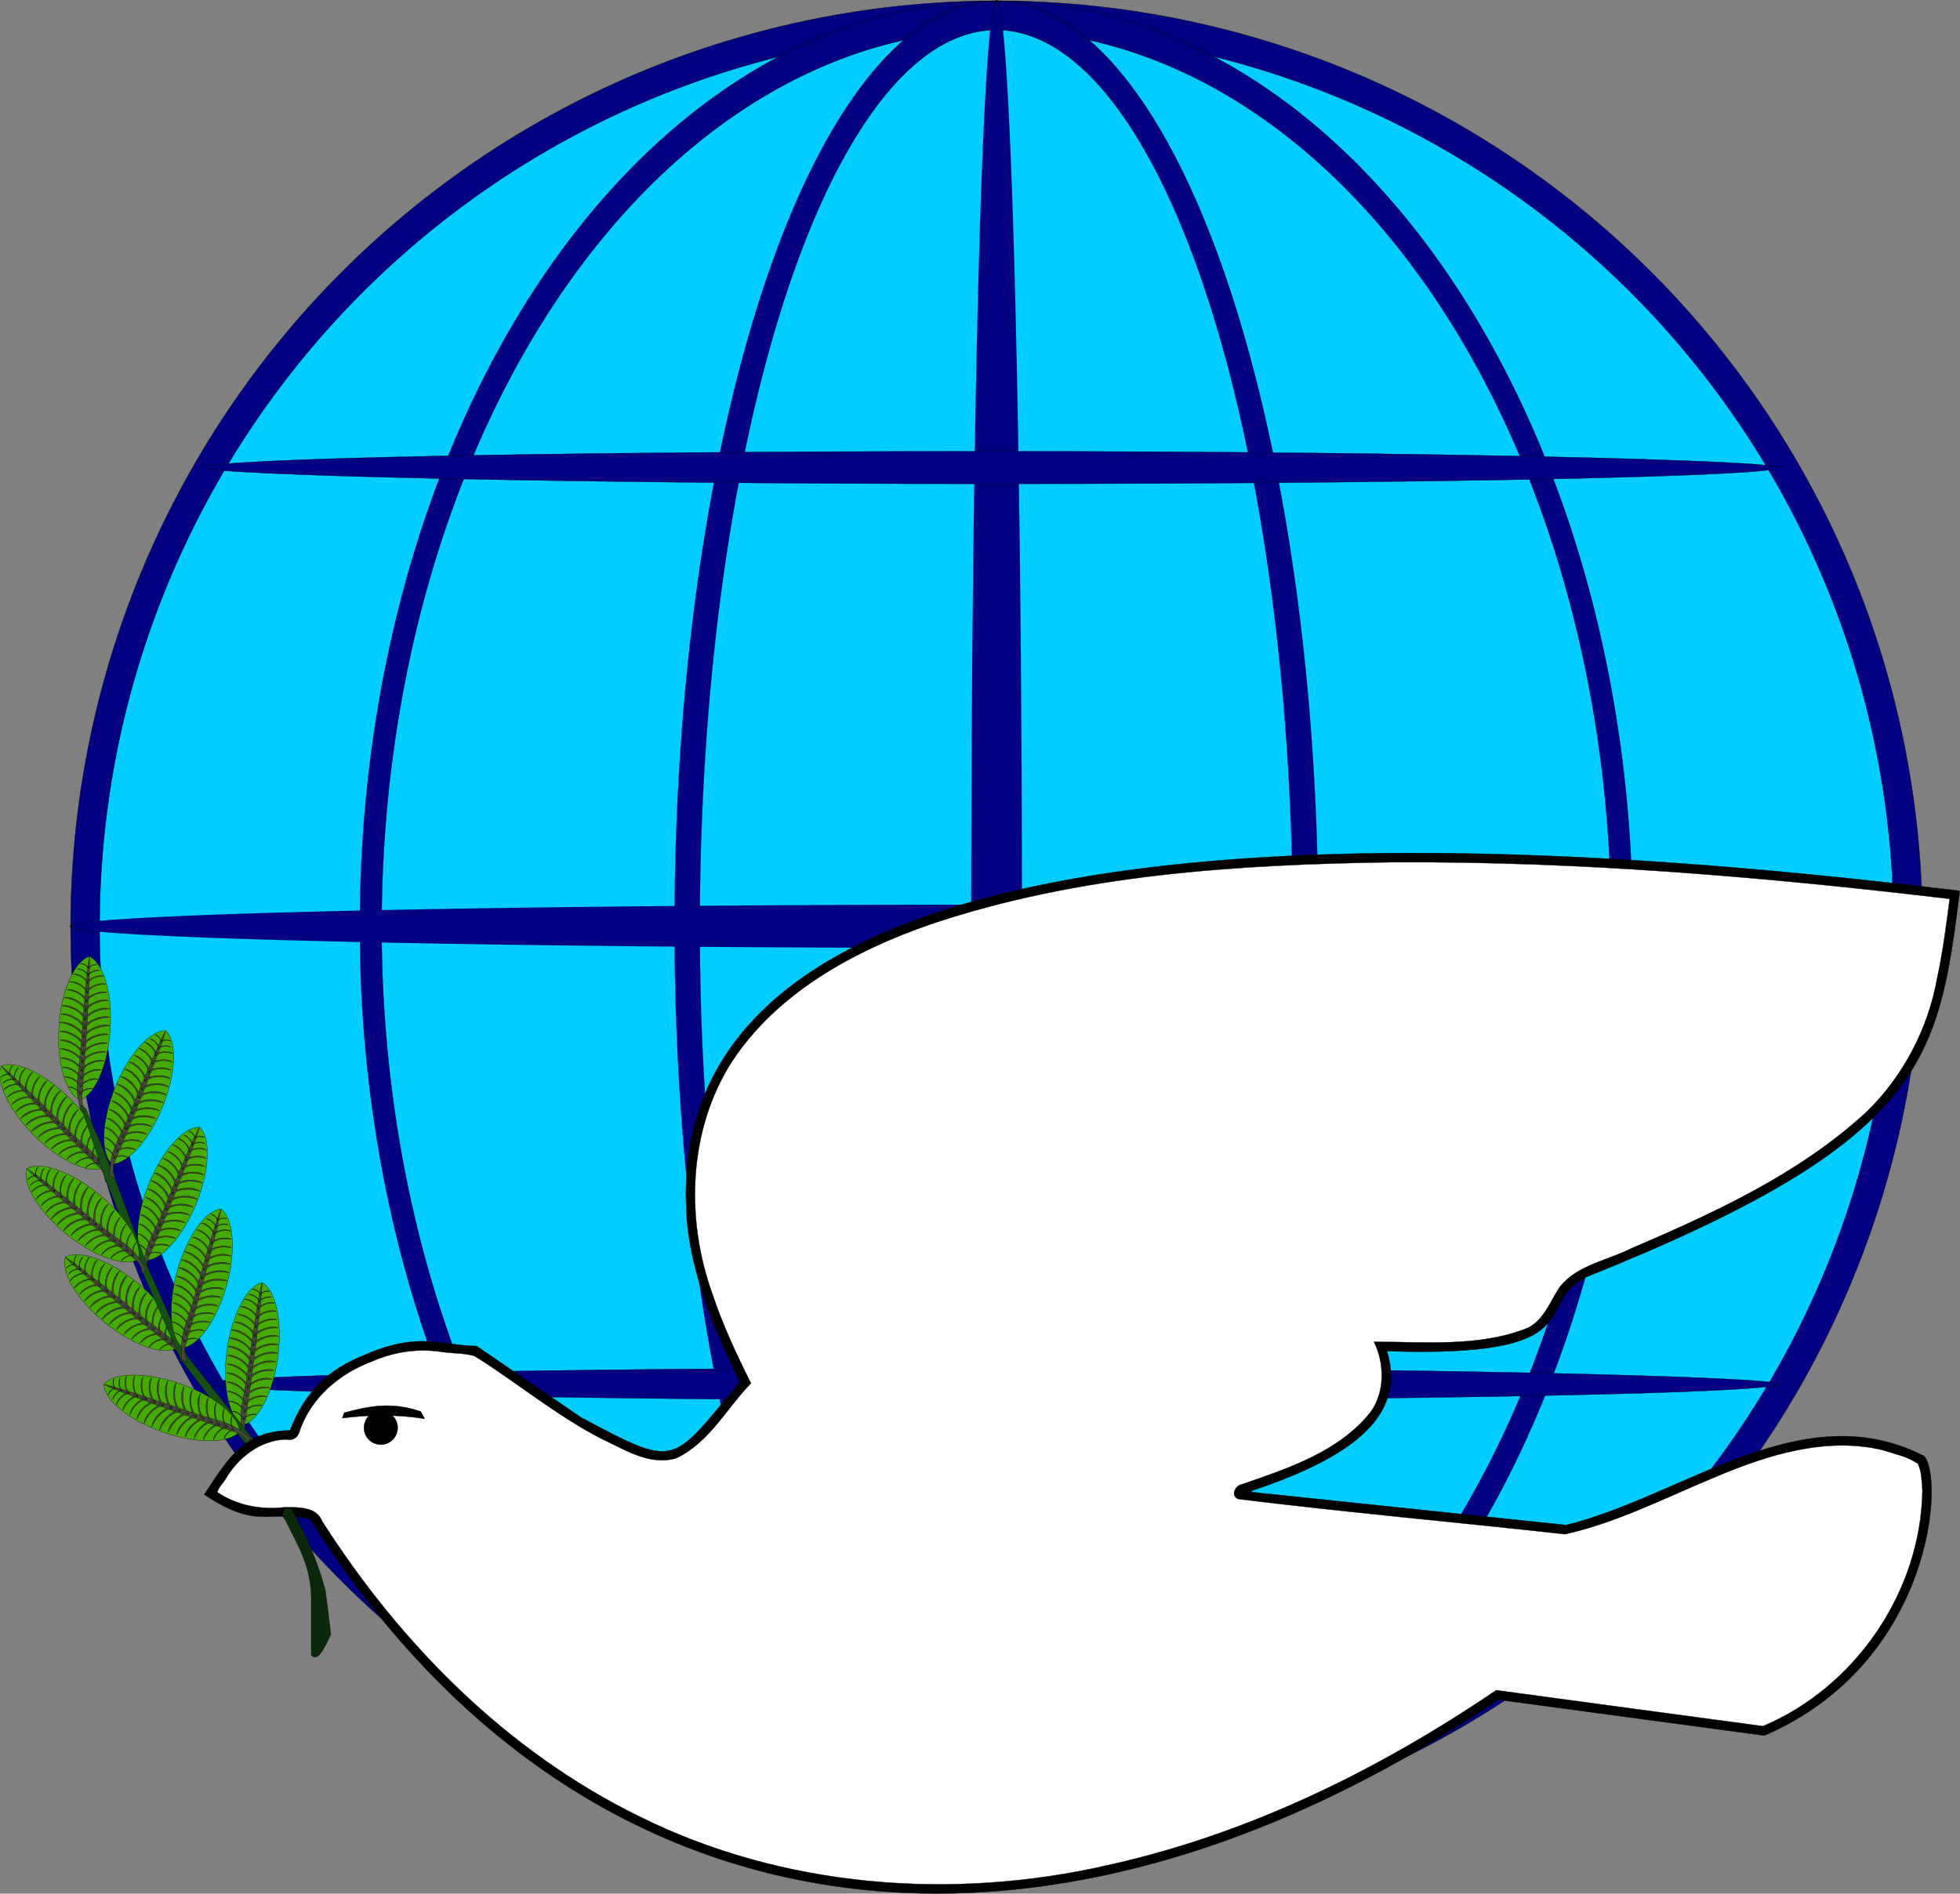 <?xml version="1.0" encoding="UTF-8" standalone="no"?>
<!-- Created with Inkscape (http://www.inkscape.org/) -->
<svg xmlns:dc="http://purl.org/dc/elements/1.1/" xmlns:cc="http://creativecommons.org/ns#" xmlns:rdf="http://www.w3.org/1999/02/22-rdf-syntax-ns#" xmlns:svg="http://www.w3.org/2000/svg" xmlns="http://www.w3.org/2000/svg" xmlns:sodipodi="http://sodipodi.sourceforge.net/DTD/sodipodi-0.dtd" xmlns:inkscape="http://www.inkscape.org/namespaces/inkscape" width="1283.891" height="1240.51" id="svg2" version="1.1" inkscape:version="0.48.4 r9939" sodipodi:docname="NOAL GENERIK SVG.svg">
  <rect width="100%" height="100%" fill="#808080" stroke="none"/>
  <defs id="defs4"/>
  <sodipodi:namedview id="base" pagecolor="#ffffff" bordercolor="#666666" borderopacity="1.0" inkscape:pageopacity="0.0" inkscape:pageshadow="2" inkscape:zoom="0.175" inkscape:cx="237.19695" inkscape:cy="390.81507" inkscape:document-units="px" inkscape:current-layer="layer1" showgrid="false" fit-margin-top="0" fit-margin-left="0" fit-margin-right="0" fit-margin-bottom="0" inkscape:window-width="1846" inkscape:window-height="1053" inkscape:window-x="-9" inkscape:window-y="-9" inkscape:window-maximized="1"/>
  <g inkscape:groupmode="layer" id="layer2" inkscape:label="mundi" style="display:inline" transform="translate(327.328,139.074)" sodipodi:insensitive="true">
    <path sodipodi:type="arc" style="fill:#000080;fill-opacity:1;stroke:#000000;stroke-width:0.038;stroke-miterlimit:4;stroke-opacity:1;stroke-dasharray:none" id="path3185" sodipodi:cx="338.90619" sodipodi:cy="506.37473" sodipodi:rx="128.79445" sodipodi:ry="128.79445" d="m 467.701,506.375 a 128.794,128.794 0 1 1 -257.589,0 128.794,128.794 0 1 1 257.589,0 z" transform="matrix(4.709,0,0,4.709,-1270.472,-1916.525)"/>
    <path transform="matrix(4.562,0,0,4.562,-1220.601,-1842.011)" d="m 467.701,506.375 a 128.794,128.794 0 1 1 -257.589,0 128.794,128.794 0 1 1 257.589,0 z" sodipodi:ry="128.79445" sodipodi:rx="128.79445" sodipodi:cy="506.37473" sodipodi:cx="338.90619" id="path3187" style="fill:#00ccff;fill-opacity:1;stroke:#000000;stroke-width:0.039;stroke-miterlimit:4;stroke-opacity:1;stroke-dasharray:none" sodipodi:type="arc"/>
    <path transform="matrix(3.237,0,0,4.709,-771.764,-1916.525)" d="m 467.701,506.375 a 128.794,128.794 0 1 1 -257.589,0 128.794,128.794 0 1 1 257.589,0 z" sodipodi:ry="128.79445" sodipodi:rx="128.79445" sodipodi:cy="506.37473" sodipodi:cx="338.90619" id="path3193" style="fill:#000080;fill-opacity:1;stroke:#000000;stroke-width:0.045;stroke-miterlimit:4;stroke-opacity:1;stroke-dasharray:none" sodipodi:type="arc"/>
    <path sodipodi:type="arc" style="fill:#00ccff;fill-opacity:1;stroke:#000000;stroke-width:0.047;stroke-miterlimit:4;stroke-opacity:1;stroke-dasharray:none" id="path3197" sodipodi:cx="338.90619" sodipodi:cy="506.37473" sodipodi:rx="128.79445" sodipodi:ry="128.79445" d="m 467.701,506.375 a 128.794,128.794 0 1 1 -257.589,0 128.794,128.794 0 1 1 257.589,0 z" transform="matrix(3.127,0,0,4.562,-734.361,-1842.011)"/>
    <path transform="matrix(1.637,0,0,4.709,-229.419,-1916.525)" d="m 467.701,506.375 a 128.794,128.794 0 1 1 -257.589,0 128.794,128.794 0 1 1 257.589,0 z" sodipodi:ry="128.79445" sodipodi:rx="128.79445" sodipodi:cy="506.37473" sodipodi:cx="338.90619" id="path3199" style="fill:#000080;fill-opacity:1;stroke:#000000;stroke-width:0.064;stroke-miterlimit:4;stroke-opacity:1;stroke-dasharray:none" sodipodi:type="arc"/>
    <path sodipodi:type="arc" style="fill:#00ccff;fill-opacity:1;stroke:#000000;stroke-width:0.068;stroke-miterlimit:4;stroke-opacity:1;stroke-dasharray:none" id="path3201" sodipodi:cx="338.90619" sodipodi:cy="506.37473" sodipodi:rx="128.79445" sodipodi:ry="128.79445" d="m 467.701,506.375 a 128.794,128.794 0 1 1 -257.589,0 128.794,128.794 0 1 1 257.589,0 z" transform="matrix(1.508,0,0,4.562,-185.782,-1842.011)"/>
    <path transform="matrix(0.129,0,0,4.709,281.756,-1916.525)" d="m 467.701,506.375 a 128.794,128.794 0 1 1 -257.589,0 128.794,128.794 0 1 1 257.589,0 z" sodipodi:ry="128.79445" sodipodi:rx="128.79445" sodipodi:cy="506.37473" sodipodi:cx="338.90619" id="path3203" style="fill:#000080;fill-opacity:1;stroke:#000000;stroke-width:0.228;stroke-miterlimit:4;stroke-opacity:1;stroke-dasharray:none" sodipodi:type="arc"/>
    <path transform="matrix(4.709,0,0,0.11,-1270.472,412.042)" d="m 467.701,506.375 a 128.794,128.794 0 1 1 -257.589,0 128.794,128.794 0 1 1 257.589,0 z" sodipodi:ry="128.79445" sodipodi:rx="128.79445" sodipodi:cy="506.37473" sodipodi:cx="338.90619" id="path3207" style="fill:#000080;fill-opacity:1;stroke:#000000;stroke-width:0.246;stroke-miterlimit:4;stroke-opacity:1;stroke-dasharray:none" sodipodi:type="arc"/>
    <rect style="fill:#000080;fill-opacity:1;stroke:#000000;stroke-width:0.177;stroke-miterlimit:4;stroke-opacity:1;stroke-dasharray:none" id="rect3209" width="1030.536" height="21.321" x="-193.428" y="756.952" ry="10.661" rx="515.268"/>
    <rect y="156.571" x="-193.428" height="21.321" width="1030.536" id="rect3211" style="fill:#000080;fill-opacity:1;stroke:#000000;stroke-width:0.177;stroke-miterlimit:4;stroke-opacity:1;stroke-dasharray:none" rx="515.268" ry="10.661"/>
  </g>
  <g inkscape:label="Capa 1" inkscape:groupmode="layer" id="layer1" transform="translate(327.328,139.074)" sodipodi:insensitive="true">
    <g style="stroke:#000000;stroke-width:0.396;stroke-miterlimit:4;stroke-opacity:1;stroke-dasharray:none;display:inline" transform="matrix(-0.447,-0.03,-0.03,0.447,611.919,120.792)" id="g3509">
      <path inkscape:connector-curvature="0" id="path3511" d="m 1906.57,948.312 c -21.291,8.079 -37.571,52.07 -37.571,105.141 0,53.072 16.279,97.088 37.571,105.166 21.299,-8.063 37.587,-52.082 37.587,-105.166 0,-53.083 -16.288,-97.077 -37.587,-105.141 z" style="fill:#44aa00;stroke:#000000;stroke-width:0.396;stroke-miterlimit:4;stroke-opacity:1;stroke-dasharray:none"/>
      <path inkscape:connector-curvature="0" style="fill:#454837;stroke:#000000;stroke-width:0.396;stroke-miterlimit:4;stroke-opacity:1;stroke-dasharray:none" d="m 1906.577,948.312 c -1.919,10.652 -3.386,68.653 -3.386,138.627 0,24.6 0.463,47.722 0.5,67.834 0.023,12.748 -7.981,18.845 -8.89,21.01 -0.531,1.263 1.658,0.92 8.473,0.482 2.94,-8.147 1.424,-2.513 6.187,-21.295 4.923,-19.412 0.503,-43.349 0.503,-68.03 0,-69.989 -1.468,-127.994 -3.387,-138.627 z" id="path3513" sodipodi:nodetypes="cssscssc"/>
      <path inkscape:connector-curvature="0" id="path3515" d="m 1895.658,959.333 c -0.552,0.021 -1.101,0.083 -1.622,0.225 4.284,0.439 9.617,1.615 12.44,6.487 -0.041,1.202 0.193,-1.004 0.236,-1.428 0.044,0.424 0.278,2.63 0.236,1.428 2.822,-4.872 8.155,-6.048 12.44,-6.487 -4.16,-1.135 -9.503,1.86 -12.676,4.809 -2.775,-2.579 -7.203,-5.183 -11.054,-5.034 z m -3.464,8.165 c -0.724,0.029 -1.426,0.135 -2.11,0.326 5.623,0.589 12.624,2.133 16.329,8.666 -0.054,1.612 0.242,-1.335 0.299,-1.903 0.057,0.568 0.354,3.515 0.299,1.903 3.705,-6.533 10.706,-8.077 16.329,-8.666 -5.46,-1.521 -12.464,2.483 -16.628,6.437 -3.642,-3.458 -9.464,-6.962 -14.518,-6.762 z m -5.181,7.714 c -0.983,0.039 -1.938,0.167 -2.866,0.426 7.631,0.799 17.128,2.93 22.155,11.796 -0.074,2.188 0.332,-1.834 0.409,-2.605 0.077,0.771 0.483,4.792 0.409,2.605 5.027,-8.866 14.524,-10.997 22.155,-11.796 -7.41,-2.065 -16.913,3.376 -22.565,8.741 -4.943,-4.693 -12.84,-9.437 -19.699,-9.167 z m -3.606,11.421 c -1.163,0.046 -2.303,0.22 -3.401,0.526 9.031,0.946 20.268,3.458 26.218,13.95 -0.088,2.589 0.397,-2.168 0.488,-3.081 0.091,0.912 0.576,5.669 0.488,3.081 5.95,-10.492 17.187,-13.005 26.218,-13.95 -8.769,-2.443 -20.018,3.969 -26.706,10.319 -5.85,-5.554 -15.187,-11.165 -23.305,-10.845 z m -2.362,11.847 c -1.28,0.051 -2.522,0.239 -3.732,0.576 9.944,1.041 22.312,3.8 28.863,15.353 -0.096,2.851 0.435,-2.401 0.535,-3.406 0.1,1.005 0.632,6.257 0.535,3.406 6.551,-11.553 18.919,-14.312 28.863,-15.353 -9.655,-2.69 -22.035,4.379 -29.398,11.371 -6.441,-6.115 -16.729,-12.299 -25.667,-11.947 z m -1.732,11.721 c -0.311,0 -0.621,0.013 -0.929,0.025 -1.413,0.056 -2.806,0.254 -4.141,0.626 10.978,1.149 24.654,4.201 31.887,16.956 -0.107,3.147 0.472,-2.648 0.583,-3.757 0.111,1.109 0.689,6.904 0.583,3.757 7.233,-12.755 20.908,-15.806 31.887,-16.956 -10.66,-2.97 -24.339,4.829 -32.469,12.548 -6.889,-6.54 -17.755,-13.147 -27.399,-13.199 z m -2.142,11.897 c -0.335,0 -0.66,0.012 -0.992,0.025 -1.523,0.06 -3.017,0.275 -4.456,0.676 11.83,1.239 26.565,4.514 34.359,18.258 -0.115,3.392 0.51,-2.837 0.63,-4.032 0.119,1.195 0.745,7.424 0.63,4.032 7.794,-13.744 22.528,-17.019 34.359,-18.258 -11.487,-3.201 -26.227,5.207 -34.989,13.524 -7.424,-7.048 -19.148,-14.169 -29.54,-14.226 z m -0.897,12.297 c -0.346,0 -0.697,0.011 -1.039,0.025 -1.57,0.062 -3.099,0.288 -4.582,0.701 12.195,1.277 27.379,4.641 35.414,18.809 -0.118,3.496 0.522,-2.925 0.646,-4.158 0.123,1.232 0.764,7.654 0.646,4.158 8.034,-14.169 23.218,-17.532 35.414,-18.809 -11.842,-3.3 -27.028,5.351 -36.059,13.925 -7.653,-7.266 -19.725,-14.594 -30.438,-14.652 z m 61.505,12.348 c -10.945,0.126 -23.257,7.612 -31.068,15.027 -8.097,-7.687 -21.029,-15.445 -32.264,-15.002 -1.609,0.063 -3.172,0.302 -4.692,0.726 12.5,1.309 28.061,4.763 36.295,19.285 -0.121,3.583 0.535,-2.995 0.661,-4.258 0.126,1.263 0.783,7.841 0.661,4.258 8.235,-14.522 23.796,-17.976 36.296,-19.285 -1.897,-0.528 -3.862,-0.775 -5.889,-0.751 z m -61.206,12.974 c -0.342,0 -0.684,0.012 -1.024,0.025 -1.554,0.062 -3.066,0.292 -4.535,0.701 12.074,1.264 27.097,4.607 35.052,18.634 -0.117,3.461 0.524,-2.913 0.646,-4.133 0.122,1.22 0.763,7.594 0.646,4.133 7.954,-14.027 22.978,-17.37 35.051,-18.634 -11.723,-3.267 -26.756,5.311 -35.697,13.8 -7.577,-7.193 -19.532,-14.469 -30.139,-14.526 z m 0.598,12.823 c -0.335,0 -0.66,0.012 -0.992,0.025 -1.523,0.06 -3.017,0.275 -4.456,0.676 11.83,1.239 26.565,4.514 34.359,18.258 -0.115,3.391 0.51,-2.837 0.63,-4.032 0.119,1.195 0.745,7.424 0.63,4.032 7.794,-13.744 22.528,-17.02 34.359,-18.258 -11.487,-3.201 -26.227,5.207 -34.989,13.525 -7.424,-7.048 -19.148,-14.169 -29.54,-14.226 z m 0.11,12.974 c -1.468,0.058 -2.911,0.265 -4.299,0.651 11.404,1.194 25.601,4.358 33.115,17.607 -0.111,3.269 0.499,-2.73 0.614,-3.882 0.115,1.152 0.725,7.151 0.614,3.882 7.513,-13.249 21.71,-16.413 33.115,-17.607 -11.073,-3.086 -25.283,5.031 -33.729,13.049 -7.388,-7.014 -19.18,-14.104 -29.43,-13.7 z m 1.559,13.124 c -1.39,0.054 -2.733,0.26 -4.047,0.626 10.796,1.131 24.223,4.113 31.335,16.655 -0.105,3.095 0.474,-2.591 0.583,-3.682 0.109,1.091 0.687,6.776 0.583,3.682 7.112,-12.542 20.54,-15.525 31.335,-16.655 -10.483,-2.921 -23.923,4.757 -31.918,12.348 -6.993,-6.639 -18.168,-13.356 -27.871,-12.974 z m 52.278,13.424 c -8.6,0.099 -18.27,5.97 -24.407,11.796 -6.363,-6.04 -16.523,-12.12 -25.352,-11.771 -1.265,0.05 -2.506,0.218 -3.7,0.551 9.822,1.028 22.062,3.741 28.532,15.152 -0.095,2.816 0.421,-2.339 0.52,-3.331 0.099,0.992 0.615,6.147 0.52,3.331 6.471,-11.411 18.71,-14.124 28.532,-15.152 -1.49,-0.415 -3.053,-0.594 -4.645,-0.576 z m -45.838,13.9 c -1.069,0.042 -2.108,0.194 -3.118,0.476 8.301,0.869 18.639,3.18 24.108,12.823 -0.081,2.38 0.357,-1.992 0.441,-2.83 0.084,0.839 0.521,5.21 0.441,2.83 5.469,-9.644 15.807,-11.954 24.108,-12.823 -8.06,-2.246 -18.402,3.656 -24.549,9.492 -5.377,-5.105 -13.97,-10.262 -21.431,-9.968 z m 5.669,14.451 c -0.787,0.031 -1.556,0.143 -2.299,0.351 6.11,0.64 13.705,2.344 17.73,9.442 -0.06,1.752 0.269,-1.462 0.331,-2.079 0.062,0.617 0.39,3.83 0.331,2.079 4.025,-7.098 11.62,-8.802 17.73,-9.442 -5.933,-1.653 -13.536,2.692 -18.061,6.988 -3.958,-3.758 -10.27,-7.555 -15.762,-7.338 z" style="fill:#454837;stroke:#000000;stroke-width:0.396;stroke-miterlimit:4;stroke-opacity:1;stroke-dasharray:none"/>
    </g>
    <g style="stroke:#000000;stroke-width:0.396;stroke-miterlimit:4;stroke-opacity:1;stroke-dasharray:none;display:inline" transform="matrix(0.317,-0.316,0.316,0.317,-1230.544,861.204)" id="g3517">
      <path inkscape:connector-curvature="0" id="path3519" d="m 1906.57,948.312 c -21.291,8.079 -37.571,52.07 -37.571,105.141 0,53.072 16.279,97.088 37.571,105.166 21.299,-8.063 37.587,-52.082 37.587,-105.166 0,-53.083 -16.288,-97.077 -37.587,-105.141 z" style="fill:#44aa00;stroke:#000000;stroke-width:0.396;stroke-miterlimit:4;stroke-opacity:1;stroke-dasharray:none"/>
      <path inkscape:connector-curvature="0" style="fill:#454837;stroke:#000000;stroke-width:0.396;stroke-miterlimit:4;stroke-opacity:1;stroke-dasharray:none" d="m 1906.577,948.312 c -1.919,10.652 -3.386,68.653 -3.386,138.627 0,24.6 0.463,47.722 0.5,67.834 0.023,12.748 -7.981,18.845 -8.89,21.01 -0.531,1.263 1.658,0.92 8.473,0.482 2.94,-8.147 1.424,-2.513 6.187,-21.295 4.923,-19.412 0.503,-43.349 0.503,-68.03 0,-69.989 -1.468,-127.994 -3.387,-138.627 z" id="path3521" sodipodi:nodetypes="cssscssc"/>
      <path inkscape:connector-curvature="0" id="path3523" d="m 1895.658,959.333 c -0.552,0.021 -1.101,0.083 -1.622,0.225 4.284,0.439 9.617,1.615 12.44,6.487 -0.041,1.202 0.193,-1.004 0.236,-1.428 0.044,0.424 0.278,2.63 0.236,1.428 2.822,-4.872 8.155,-6.048 12.44,-6.487 -4.16,-1.135 -9.503,1.86 -12.676,4.809 -2.775,-2.579 -7.203,-5.183 -11.054,-5.034 z m -3.464,8.165 c -0.724,0.029 -1.426,0.135 -2.11,0.326 5.623,0.589 12.624,2.133 16.329,8.666 -0.054,1.612 0.242,-1.335 0.299,-1.903 0.057,0.568 0.354,3.515 0.299,1.903 3.705,-6.533 10.706,-8.077 16.329,-8.666 -5.46,-1.521 -12.464,2.483 -16.628,6.437 -3.642,-3.458 -9.464,-6.962 -14.518,-6.762 z m -5.181,7.714 c -0.983,0.039 -1.938,0.167 -2.866,0.426 7.631,0.799 17.128,2.93 22.155,11.796 -0.074,2.188 0.332,-1.834 0.409,-2.605 0.077,0.771 0.483,4.792 0.409,2.605 5.027,-8.866 14.524,-10.997 22.155,-11.796 -7.41,-2.065 -16.913,3.376 -22.565,8.741 -4.943,-4.693 -12.84,-9.437 -19.699,-9.167 z m -3.606,11.421 c -1.163,0.046 -2.303,0.22 -3.401,0.526 9.031,0.946 20.268,3.458 26.218,13.95 -0.088,2.589 0.397,-2.168 0.488,-3.081 0.091,0.912 0.576,5.669 0.488,3.081 5.95,-10.492 17.187,-13.005 26.218,-13.95 -8.769,-2.443 -20.018,3.969 -26.706,10.319 -5.85,-5.554 -15.187,-11.165 -23.305,-10.845 z m -2.362,11.847 c -1.28,0.051 -2.522,0.239 -3.732,0.576 9.944,1.041 22.312,3.8 28.863,15.353 -0.096,2.851 0.435,-2.401 0.535,-3.406 0.1,1.005 0.632,6.257 0.535,3.406 6.551,-11.553 18.919,-14.312 28.863,-15.353 -9.655,-2.69 -22.035,4.379 -29.398,11.371 -6.441,-6.115 -16.729,-12.299 -25.667,-11.947 z m -1.732,11.721 c -0.311,0 -0.621,0.013 -0.929,0.025 -1.413,0.056 -2.806,0.254 -4.141,0.626 10.978,1.149 24.654,4.201 31.887,16.956 -0.107,3.147 0.472,-2.648 0.583,-3.757 0.111,1.109 0.689,6.904 0.583,3.757 7.233,-12.755 20.908,-15.806 31.887,-16.956 -10.66,-2.97 -24.339,4.829 -32.469,12.548 -6.889,-6.54 -17.755,-13.147 -27.399,-13.199 z m -2.142,11.897 c -0.335,0 -0.66,0.012 -0.992,0.025 -1.523,0.06 -3.017,0.275 -4.456,0.676 11.83,1.239 26.565,4.514 34.359,18.258 -0.115,3.392 0.51,-2.837 0.63,-4.032 0.119,1.195 0.745,7.424 0.63,4.032 7.794,-13.744 22.528,-17.019 34.359,-18.258 -11.487,-3.201 -26.227,5.207 -34.989,13.524 -7.424,-7.048 -19.148,-14.169 -29.54,-14.226 z m -0.897,12.297 c -0.346,0 -0.697,0.011 -1.039,0.025 -1.57,0.062 -3.099,0.288 -4.582,0.701 12.195,1.277 27.379,4.641 35.414,18.809 -0.118,3.496 0.522,-2.925 0.646,-4.158 0.123,1.232 0.764,7.654 0.646,4.158 8.034,-14.169 23.218,-17.532 35.414,-18.809 -11.842,-3.3 -27.028,5.351 -36.059,13.925 -7.653,-7.266 -19.725,-14.594 -30.438,-14.652 z m 61.505,12.348 c -10.945,0.126 -23.257,7.612 -31.068,15.027 -8.097,-7.687 -21.029,-15.445 -32.264,-15.002 -1.609,0.063 -3.172,0.302 -4.692,0.726 12.5,1.309 28.061,4.763 36.295,19.285 -0.121,3.583 0.535,-2.995 0.661,-4.258 0.126,1.263 0.783,7.841 0.661,4.258 8.235,-14.522 23.796,-17.976 36.296,-19.285 -1.897,-0.528 -3.862,-0.775 -5.889,-0.751 z m -61.206,12.974 c -0.342,0 -0.684,0.012 -1.024,0.025 -1.554,0.062 -3.066,0.292 -4.535,0.701 12.074,1.264 27.097,4.607 35.052,18.634 -0.117,3.461 0.524,-2.913 0.646,-4.133 0.122,1.22 0.763,7.594 0.646,4.133 7.954,-14.027 22.978,-17.37 35.051,-18.634 -11.723,-3.267 -26.756,5.311 -35.697,13.8 -7.577,-7.193 -19.532,-14.469 -30.139,-14.526 z m 0.598,12.823 c -0.335,0 -0.66,0.012 -0.992,0.025 -1.523,0.06 -3.017,0.275 -4.456,0.676 11.83,1.239 26.565,4.514 34.359,18.258 -0.115,3.391 0.51,-2.837 0.63,-4.032 0.119,1.195 0.745,7.424 0.63,4.032 7.794,-13.744 22.528,-17.02 34.359,-18.258 -11.487,-3.201 -26.227,5.207 -34.989,13.525 -7.424,-7.048 -19.148,-14.169 -29.54,-14.226 z m 0.11,12.974 c -1.468,0.058 -2.911,0.265 -4.299,0.651 11.404,1.194 25.601,4.358 33.115,17.607 -0.111,3.269 0.499,-2.73 0.614,-3.882 0.115,1.152 0.725,7.151 0.614,3.882 7.513,-13.249 21.71,-16.413 33.115,-17.607 -11.073,-3.086 -25.283,5.031 -33.729,13.049 -7.388,-7.014 -19.18,-14.104 -29.43,-13.7 z m 1.559,13.124 c -1.39,0.054 -2.733,0.26 -4.047,0.626 10.796,1.131 24.223,4.113 31.335,16.655 -0.105,3.095 0.474,-2.591 0.583,-3.682 0.109,1.091 0.687,6.776 0.583,3.682 7.112,-12.542 20.54,-15.525 31.335,-16.655 -10.483,-2.921 -23.923,4.757 -31.918,12.348 -6.993,-6.639 -18.168,-13.356 -27.871,-12.974 z m 52.278,13.424 c -8.6,0.099 -18.27,5.97 -24.407,11.796 -6.363,-6.04 -16.523,-12.12 -25.352,-11.771 -1.265,0.05 -2.506,0.218 -3.7,0.551 9.822,1.028 22.062,3.741 28.532,15.152 -0.095,2.816 0.421,-2.339 0.52,-3.331 0.099,0.992 0.615,6.147 0.52,3.331 6.471,-11.411 18.71,-14.124 28.532,-15.152 -1.49,-0.415 -3.053,-0.594 -4.645,-0.576 z m -45.838,13.9 c -1.069,0.042 -2.108,0.194 -3.118,0.476 8.301,0.869 18.639,3.18 24.108,12.823 -0.081,2.38 0.357,-1.992 0.441,-2.83 0.084,0.839 0.521,5.21 0.441,2.83 5.469,-9.644 15.807,-11.954 24.108,-12.823 -8.06,-2.246 -18.402,3.656 -24.549,9.492 -5.377,-5.105 -13.97,-10.262 -21.431,-9.968 z m 5.669,14.451 c -0.787,0.031 -1.556,0.143 -2.299,0.351 6.11,0.64 13.705,2.344 17.73,9.442 -0.06,1.752 0.269,-1.462 0.331,-2.079 0.062,0.617 0.39,3.83 0.331,2.079 4.025,-7.098 11.62,-8.802 17.73,-9.442 -5.933,-1.653 -13.536,2.692 -18.061,6.988 -3.958,-3.758 -10.27,-7.555 -15.762,-7.338 z" style="fill:#454837;stroke:#000000;stroke-width:0.396;stroke-miterlimit:4;stroke-opacity:1;stroke-dasharray:none"/>
    </g>
    <g style="stroke:#000000;stroke-width:0.396;stroke-miterlimit:4;stroke-opacity:1;stroke-dasharray:none;display:inline" transform="matrix(0.283,-0.347,0.347,0.283,-1153.148,1077.716)" id="g3533">
      <path inkscape:connector-curvature="0" id="path3535" d="m 1906.57,948.312 c -21.291,8.079 -37.571,52.07 -37.571,105.141 0,53.072 16.279,97.088 37.571,105.166 21.299,-8.063 37.587,-52.082 37.587,-105.166 0,-53.083 -16.288,-97.077 -37.587,-105.141 z" style="fill:#44aa00;stroke:#000000;stroke-width:0.396;stroke-miterlimit:4;stroke-opacity:1;stroke-dasharray:none"/>
      <path inkscape:connector-curvature="0" style="fill:#454837;stroke:#000000;stroke-width:0.396;stroke-miterlimit:4;stroke-opacity:1;stroke-dasharray:none" d="m 1906.577,948.312 c -1.919,10.652 -3.386,68.653 -3.386,138.627 0,24.6 0.463,47.722 0.5,67.834 0.023,12.748 -7.981,18.845 -8.89,21.01 -0.531,1.263 1.658,0.92 8.473,0.482 2.94,-8.147 1.424,-2.513 6.187,-21.295 4.923,-19.412 0.503,-43.349 0.503,-68.03 0,-69.989 -1.468,-127.994 -3.387,-138.627 z" id="path3537" sodipodi:nodetypes="cssscssc"/>
      <path inkscape:connector-curvature="0" id="path3539" d="m 1895.658,959.333 c -0.552,0.021 -1.101,0.083 -1.622,0.225 4.284,0.439 9.617,1.615 12.44,6.487 -0.041,1.202 0.193,-1.004 0.236,-1.428 0.044,0.424 0.278,2.63 0.236,1.428 2.822,-4.872 8.155,-6.048 12.44,-6.487 -4.16,-1.135 -9.503,1.86 -12.676,4.809 -2.775,-2.579 -7.203,-5.183 -11.054,-5.034 z m -3.464,8.165 c -0.724,0.029 -1.426,0.135 -2.11,0.326 5.623,0.589 12.624,2.133 16.329,8.666 -0.054,1.612 0.242,-1.335 0.299,-1.903 0.057,0.568 0.354,3.515 0.299,1.903 3.705,-6.533 10.706,-8.077 16.329,-8.666 -5.46,-1.521 -12.464,2.483 -16.628,6.437 -3.642,-3.458 -9.464,-6.962 -14.518,-6.762 z m -5.181,7.714 c -0.983,0.039 -1.938,0.167 -2.866,0.426 7.631,0.799 17.128,2.93 22.155,11.796 -0.074,2.188 0.332,-1.834 0.409,-2.605 0.077,0.771 0.483,4.792 0.409,2.605 5.027,-8.866 14.524,-10.997 22.155,-11.796 -7.41,-2.065 -16.913,3.376 -22.565,8.741 -4.943,-4.693 -12.84,-9.437 -19.699,-9.167 z m -3.606,11.421 c -1.163,0.046 -2.303,0.22 -3.401,0.526 9.031,0.946 20.268,3.458 26.218,13.95 -0.088,2.589 0.397,-2.168 0.488,-3.081 0.091,0.912 0.576,5.669 0.488,3.081 5.95,-10.492 17.187,-13.005 26.218,-13.95 -8.769,-2.443 -20.018,3.969 -26.706,10.319 -5.85,-5.554 -15.187,-11.165 -23.305,-10.845 z m -2.362,11.847 c -1.28,0.051 -2.522,0.239 -3.732,0.576 9.944,1.041 22.312,3.8 28.863,15.353 -0.096,2.851 0.435,-2.401 0.535,-3.406 0.1,1.005 0.632,6.257 0.535,3.406 6.551,-11.553 18.919,-14.312 28.863,-15.353 -9.655,-2.69 -22.035,4.379 -29.398,11.371 -6.441,-6.115 -16.729,-12.299 -25.667,-11.947 z m -1.732,11.721 c -0.311,0 -0.621,0.013 -0.929,0.025 -1.413,0.056 -2.806,0.254 -4.141,0.626 10.978,1.149 24.654,4.201 31.887,16.956 -0.107,3.147 0.472,-2.648 0.583,-3.757 0.111,1.109 0.689,6.904 0.583,3.757 7.233,-12.755 20.908,-15.806 31.887,-16.956 -10.66,-2.97 -24.339,4.829 -32.469,12.548 -6.889,-6.54 -17.755,-13.147 -27.399,-13.199 z m -2.142,11.897 c -0.335,0 -0.66,0.012 -0.992,0.025 -1.523,0.06 -3.017,0.275 -4.456,0.676 11.83,1.239 26.565,4.514 34.359,18.258 -0.115,3.392 0.51,-2.837 0.63,-4.032 0.119,1.195 0.745,7.424 0.63,4.032 7.794,-13.744 22.528,-17.019 34.359,-18.258 -11.487,-3.201 -26.227,5.207 -34.989,13.524 -7.424,-7.048 -19.148,-14.169 -29.54,-14.226 z m -0.897,12.297 c -0.346,0 -0.697,0.011 -1.039,0.025 -1.57,0.062 -3.099,0.288 -4.582,0.701 12.195,1.277 27.379,4.641 35.414,18.809 -0.118,3.496 0.522,-2.925 0.646,-4.158 0.123,1.232 0.764,7.654 0.646,4.158 8.034,-14.169 23.218,-17.532 35.414,-18.809 -11.842,-3.3 -27.028,5.351 -36.059,13.925 -7.653,-7.266 -19.725,-14.594 -30.438,-14.652 z m 61.505,12.348 c -10.945,0.126 -23.257,7.612 -31.068,15.027 -8.097,-7.687 -21.029,-15.445 -32.264,-15.002 -1.609,0.063 -3.172,0.302 -4.692,0.726 12.5,1.309 28.061,4.763 36.295,19.285 -0.121,3.583 0.535,-2.995 0.661,-4.258 0.126,1.263 0.783,7.841 0.661,4.258 8.235,-14.522 23.796,-17.976 36.296,-19.285 -1.897,-0.528 -3.862,-0.775 -5.889,-0.751 z m -61.206,12.974 c -0.342,0 -0.684,0.012 -1.024,0.025 -1.554,0.062 -3.066,0.292 -4.535,0.701 12.074,1.264 27.097,4.607 35.052,18.634 -0.117,3.461 0.524,-2.913 0.646,-4.133 0.122,1.22 0.763,7.594 0.646,4.133 7.954,-14.027 22.978,-17.37 35.051,-18.634 -11.723,-3.267 -26.756,5.311 -35.697,13.8 -7.577,-7.193 -19.532,-14.469 -30.139,-14.526 z m 0.598,12.823 c -0.335,0 -0.66,0.012 -0.992,0.025 -1.523,0.06 -3.017,0.275 -4.456,0.676 11.83,1.239 26.565,4.514 34.359,18.258 -0.115,3.391 0.51,-2.837 0.63,-4.032 0.119,1.195 0.745,7.424 0.63,4.032 7.794,-13.744 22.528,-17.02 34.359,-18.258 -11.487,-3.201 -26.227,5.207 -34.989,13.525 -7.424,-7.048 -19.148,-14.169 -29.54,-14.226 z m 0.11,12.974 c -1.468,0.058 -2.911,0.265 -4.299,0.651 11.404,1.194 25.601,4.358 33.115,17.607 -0.111,3.269 0.499,-2.73 0.614,-3.882 0.115,1.152 0.725,7.151 0.614,3.882 7.513,-13.249 21.71,-16.413 33.115,-17.607 -11.073,-3.086 -25.283,5.031 -33.729,13.049 -7.388,-7.014 -19.18,-14.104 -29.43,-13.7 z m 1.559,13.124 c -1.39,0.054 -2.733,0.26 -4.047,0.626 10.796,1.131 24.223,4.113 31.335,16.655 -0.105,3.095 0.474,-2.591 0.583,-3.682 0.109,1.091 0.687,6.776 0.583,3.682 7.112,-12.542 20.54,-15.525 31.335,-16.655 -10.483,-2.921 -23.923,4.757 -31.918,12.348 -6.993,-6.639 -18.168,-13.356 -27.871,-12.974 z m 52.278,13.424 c -8.6,0.099 -18.27,5.97 -24.407,11.796 -6.363,-6.04 -16.523,-12.12 -25.352,-11.771 -1.265,0.05 -2.506,0.218 -3.7,0.551 9.822,1.028 22.062,3.741 28.532,15.152 -0.095,2.816 0.421,-2.339 0.52,-3.331 0.099,0.992 0.615,6.147 0.52,3.331 6.471,-11.411 18.71,-14.124 28.532,-15.152 -1.49,-0.415 -3.053,-0.594 -4.645,-0.576 z m -45.838,13.9 c -1.069,0.042 -2.108,0.194 -3.118,0.476 8.301,0.869 18.639,3.18 24.108,12.823 -0.081,2.38 0.357,-1.992 0.441,-2.83 0.084,0.839 0.521,5.21 0.441,2.83 5.469,-9.644 15.807,-11.954 24.108,-12.823 -8.06,-2.246 -18.402,3.656 -24.549,9.492 -5.377,-5.105 -13.97,-10.262 -21.431,-9.968 z m 5.669,14.451 c -0.787,0.031 -1.556,0.143 -2.299,0.351 6.11,0.64 13.705,2.344 17.73,9.442 -0.06,1.752 0.269,-1.462 0.331,-2.079 0.062,0.617 0.39,3.83 0.331,2.079 4.025,-7.098 11.62,-8.802 17.73,-9.442 -5.933,-1.653 -13.536,2.692 -18.061,6.988 -3.958,-3.758 -10.27,-7.555 -15.762,-7.338 z" style="fill:#454837;stroke:#000000;stroke-width:0.396;stroke-miterlimit:4;stroke-opacity:1;stroke-dasharray:none"/>
    </g>
    <g style="stroke:#000000;stroke-width:0.396;stroke-miterlimit:4;stroke-opacity:1;stroke-dasharray:none;display:inline" id="g3661" transform="matrix(-0.444,-0.06,-0.06,0.444,747.725,394.501)">
      <path style="fill:#44aa00;stroke:#000000;stroke-width:0.396;stroke-miterlimit:4;stroke-opacity:1;stroke-dasharray:none" d="m 1906.57,948.312 c -21.291,8.079 -37.571,52.07 -37.571,105.141 0,53.072 16.279,97.088 37.571,105.166 21.299,-8.063 37.587,-52.082 37.587,-105.166 0,-53.083 -16.288,-97.077 -37.587,-105.141 z" id="path3663" inkscape:connector-curvature="0"/>
      <path sodipodi:nodetypes="cssscssc" id="path3665" d="m 1906.577,948.312 c -1.919,10.652 -3.386,68.653 -3.386,138.627 0,24.6 0.463,47.722 0.5,67.834 0.023,12.748 -7.981,18.845 -8.89,21.01 -0.531,1.263 1.658,0.92 8.473,0.482 2.94,-8.147 1.424,-2.513 6.187,-21.295 4.923,-19.412 0.503,-43.349 0.503,-68.03 0,-69.989 -1.468,-127.994 -3.387,-138.627 z" style="fill:#454837;stroke:#000000;stroke-width:0.396;stroke-miterlimit:4;stroke-opacity:1;stroke-dasharray:none" inkscape:connector-curvature="0"/>
      <path style="fill:#454837;stroke:#000000;stroke-width:0.396;stroke-miterlimit:4;stroke-opacity:1;stroke-dasharray:none" d="m 1895.658,959.333 c -0.552,0.021 -1.101,0.083 -1.622,0.225 4.284,0.439 9.617,1.615 12.44,6.487 -0.041,1.202 0.193,-1.004 0.236,-1.428 0.044,0.424 0.278,2.63 0.236,1.428 2.822,-4.872 8.155,-6.048 12.44,-6.487 -4.16,-1.135 -9.503,1.86 -12.676,4.809 -2.775,-2.579 -7.203,-5.183 -11.054,-5.034 z m -3.464,8.165 c -0.724,0.029 -1.426,0.135 -2.11,0.326 5.623,0.589 12.624,2.133 16.329,8.666 -0.054,1.612 0.242,-1.335 0.299,-1.903 0.057,0.568 0.354,3.515 0.299,1.903 3.705,-6.533 10.706,-8.077 16.329,-8.666 -5.46,-1.521 -12.464,2.483 -16.628,6.437 -3.642,-3.458 -9.464,-6.962 -14.518,-6.762 z m -5.181,7.714 c -0.983,0.039 -1.938,0.167 -2.866,0.426 7.631,0.799 17.128,2.93 22.155,11.796 -0.074,2.188 0.332,-1.834 0.409,-2.605 0.077,0.771 0.483,4.792 0.409,2.605 5.027,-8.866 14.524,-10.997 22.155,-11.796 -7.41,-2.065 -16.913,3.376 -22.565,8.741 -4.943,-4.693 -12.84,-9.437 -19.699,-9.167 z m -3.606,11.421 c -1.163,0.046 -2.303,0.22 -3.401,0.526 9.031,0.946 20.268,3.458 26.218,13.95 -0.088,2.589 0.397,-2.168 0.488,-3.081 0.091,0.912 0.576,5.669 0.488,3.081 5.95,-10.492 17.187,-13.005 26.218,-13.95 -8.769,-2.443 -20.018,3.969 -26.706,10.319 -5.85,-5.554 -15.187,-11.165 -23.305,-10.845 z m -2.362,11.847 c -1.28,0.051 -2.522,0.239 -3.732,0.576 9.944,1.041 22.312,3.8 28.863,15.353 -0.096,2.851 0.435,-2.401 0.535,-3.406 0.1,1.005 0.632,6.257 0.535,3.406 6.551,-11.553 18.919,-14.312 28.863,-15.353 -9.655,-2.69 -22.035,4.379 -29.398,11.371 -6.441,-6.115 -16.729,-12.299 -25.667,-11.947 z m -1.732,11.721 c -0.311,0 -0.621,0.013 -0.929,0.025 -1.413,0.056 -2.806,0.254 -4.141,0.626 10.978,1.149 24.654,4.201 31.887,16.956 -0.107,3.147 0.472,-2.648 0.583,-3.757 0.111,1.109 0.689,6.904 0.583,3.757 7.233,-12.755 20.908,-15.806 31.887,-16.956 -10.66,-2.97 -24.339,4.829 -32.469,12.548 -6.889,-6.54 -17.755,-13.147 -27.399,-13.199 z m -2.142,11.897 c -0.335,0 -0.66,0.012 -0.992,0.025 -1.523,0.06 -3.017,0.275 -4.456,0.676 11.83,1.239 26.565,4.514 34.359,18.258 -0.115,3.392 0.51,-2.837 0.63,-4.032 0.119,1.195 0.745,7.424 0.63,4.032 7.794,-13.744 22.528,-17.019 34.359,-18.258 -11.487,-3.201 -26.227,5.207 -34.989,13.524 -7.424,-7.048 -19.148,-14.169 -29.54,-14.226 z m -0.897,12.297 c -0.346,0 -0.697,0.011 -1.039,0.025 -1.57,0.062 -3.099,0.288 -4.582,0.701 12.195,1.277 27.379,4.641 35.414,18.809 -0.118,3.496 0.522,-2.925 0.646,-4.158 0.123,1.232 0.764,7.654 0.646,4.158 8.034,-14.169 23.218,-17.532 35.414,-18.809 -11.842,-3.3 -27.028,5.351 -36.059,13.925 -7.653,-7.266 -19.725,-14.594 -30.438,-14.652 z m 61.505,12.348 c -10.945,0.126 -23.257,7.612 -31.068,15.027 -8.097,-7.687 -21.029,-15.445 -32.264,-15.002 -1.609,0.063 -3.172,0.302 -4.692,0.726 12.5,1.309 28.061,4.763 36.295,19.285 -0.121,3.583 0.535,-2.995 0.661,-4.258 0.126,1.263 0.783,7.841 0.661,4.258 8.235,-14.522 23.796,-17.976 36.296,-19.285 -1.897,-0.528 -3.862,-0.775 -5.889,-0.751 z m -61.206,12.974 c -0.342,0 -0.684,0.012 -1.024,0.025 -1.554,0.062 -3.066,0.292 -4.535,0.701 12.074,1.264 27.097,4.607 35.052,18.634 -0.117,3.461 0.524,-2.913 0.646,-4.133 0.122,1.22 0.763,7.594 0.646,4.133 7.954,-14.027 22.978,-17.37 35.051,-18.634 -11.723,-3.267 -26.756,5.311 -35.697,13.8 -7.577,-7.193 -19.532,-14.469 -30.139,-14.526 z m 0.598,12.823 c -0.335,0 -0.66,0.012 -0.992,0.025 -1.523,0.06 -3.017,0.275 -4.456,0.676 11.83,1.239 26.565,4.514 34.359,18.258 -0.115,3.391 0.51,-2.837 0.63,-4.032 0.119,1.195 0.745,7.424 0.63,4.032 7.794,-13.744 22.528,-17.02 34.359,-18.258 -11.487,-3.201 -26.227,5.207 -34.989,13.525 -7.424,-7.048 -19.148,-14.169 -29.54,-14.226 z m 0.11,12.974 c -1.468,0.058 -2.911,0.265 -4.299,0.651 11.404,1.194 25.601,4.358 33.115,17.607 -0.111,3.269 0.499,-2.73 0.614,-3.882 0.115,1.152 0.725,7.151 0.614,3.882 7.513,-13.249 21.71,-16.413 33.115,-17.607 -11.073,-3.086 -25.283,5.031 -33.729,13.049 -7.388,-7.014 -19.18,-14.104 -29.43,-13.7 z m 1.559,13.124 c -1.39,0.054 -2.733,0.26 -4.047,0.626 10.796,1.131 24.223,4.113 31.335,16.655 -0.105,3.095 0.474,-2.591 0.583,-3.682 0.109,1.091 0.687,6.776 0.583,3.682 7.112,-12.542 20.54,-15.525 31.335,-16.655 -10.483,-2.921 -23.923,4.757 -31.918,12.348 -6.993,-6.639 -18.168,-13.356 -27.871,-12.974 z m 52.278,13.424 c -8.6,0.099 -18.27,5.97 -24.407,11.796 -6.363,-6.04 -16.523,-12.12 -25.352,-11.771 -1.265,0.05 -2.506,0.218 -3.7,0.551 9.822,1.028 22.062,3.741 28.532,15.152 -0.095,2.816 0.421,-2.339 0.52,-3.331 0.099,0.992 0.615,6.147 0.52,3.331 6.471,-11.411 18.71,-14.124 28.532,-15.152 -1.49,-0.415 -3.053,-0.594 -4.645,-0.576 z m -45.838,13.9 c -1.069,0.042 -2.108,0.194 -3.118,0.476 8.301,0.869 18.639,3.18 24.108,12.823 -0.081,2.38 0.357,-1.992 0.441,-2.83 0.084,0.839 0.521,5.21 0.441,2.83 5.469,-9.644 15.807,-11.954 24.108,-12.823 -8.06,-2.246 -18.402,3.656 -24.549,9.492 -5.377,-5.105 -13.97,-10.262 -21.431,-9.968 z m 5.669,14.451 c -0.787,0.031 -1.556,0.143 -2.299,0.351 6.11,0.64 13.705,2.344 17.73,9.442 -0.06,1.752 0.269,-1.462 0.331,-2.079 0.062,0.617 0.39,3.83 0.331,2.079 4.025,-7.098 11.62,-8.802 17.73,-9.442 -5.933,-1.653 -13.536,2.692 -18.061,6.988 -3.958,-3.758 -10.27,-7.555 -15.762,-7.338 z" id="path3667" inkscape:connector-curvature="0"/>
    </g>
    <g style="stroke:#000000;stroke-width:0.396;stroke-miterlimit:4;stroke-opacity:1;stroke-dasharray:none;display:inline" transform="matrix(-0.415,-0.168,-0.168,0.415,753.899,526.05)" id="g3685">
      <path inkscape:connector-curvature="0" id="path3687" d="m 1906.57,948.312 c -21.291,8.079 -37.571,52.07 -37.571,105.141 0,53.072 16.279,97.088 37.571,105.166 21.299,-8.063 37.587,-52.082 37.587,-105.166 0,-53.083 -16.288,-97.077 -37.587,-105.141 z" style="fill:#44aa00;stroke:#000000;stroke-width:0.396;stroke-miterlimit:4;stroke-opacity:1;stroke-dasharray:none"/>
      <path inkscape:connector-curvature="0" style="fill:#454837;stroke:#000000;stroke-width:0.396;stroke-miterlimit:4;stroke-opacity:1;stroke-dasharray:none" d="m 1906.577,948.312 c -1.919,10.652 -3.386,68.653 -3.386,138.627 0,24.6 0.463,47.722 0.5,67.834 0.023,12.748 -7.981,18.845 -8.89,21.01 -0.531,1.263 1.658,0.92 8.473,0.482 2.94,-8.147 1.424,-2.513 6.187,-21.295 4.923,-19.412 0.503,-43.349 0.503,-68.03 0,-69.989 -1.468,-127.994 -3.387,-138.627 z" id="path3689" sodipodi:nodetypes="cssscssc"/>
      <path inkscape:connector-curvature="0" id="path3691" d="m 1895.658,959.333 c -0.552,0.021 -1.101,0.083 -1.622,0.225 4.284,0.439 9.617,1.615 12.44,6.487 -0.041,1.202 0.193,-1.004 0.236,-1.428 0.044,0.424 0.278,2.63 0.236,1.428 2.822,-4.872 8.155,-6.048 12.44,-6.487 -4.16,-1.135 -9.503,1.86 -12.676,4.809 -2.775,-2.579 -7.203,-5.183 -11.054,-5.034 z m -3.464,8.165 c -0.724,0.029 -1.426,0.135 -2.11,0.326 5.623,0.589 12.624,2.133 16.329,8.666 -0.054,1.612 0.242,-1.335 0.299,-1.903 0.057,0.568 0.354,3.515 0.299,1.903 3.705,-6.533 10.706,-8.077 16.329,-8.666 -5.46,-1.521 -12.464,2.483 -16.628,6.437 -3.642,-3.458 -9.464,-6.962 -14.518,-6.762 z m -5.181,7.714 c -0.983,0.039 -1.938,0.167 -2.866,0.426 7.631,0.799 17.128,2.93 22.155,11.796 -0.074,2.188 0.332,-1.834 0.409,-2.605 0.077,0.771 0.483,4.792 0.409,2.605 5.027,-8.866 14.524,-10.997 22.155,-11.796 -7.41,-2.065 -16.913,3.376 -22.565,8.741 -4.943,-4.693 -12.84,-9.437 -19.699,-9.167 z m -3.606,11.421 c -1.163,0.046 -2.303,0.22 -3.401,0.526 9.031,0.946 20.268,3.458 26.218,13.95 -0.088,2.589 0.397,-2.168 0.488,-3.081 0.091,0.912 0.576,5.669 0.488,3.081 5.95,-10.492 17.187,-13.005 26.218,-13.95 -8.769,-2.443 -20.018,3.969 -26.706,10.319 -5.85,-5.554 -15.187,-11.165 -23.305,-10.845 z m -2.362,11.847 c -1.28,0.051 -2.522,0.239 -3.732,0.576 9.944,1.041 22.312,3.8 28.863,15.353 -0.096,2.851 0.435,-2.401 0.535,-3.406 0.1,1.005 0.632,6.257 0.535,3.406 6.551,-11.553 18.919,-14.312 28.863,-15.353 -9.655,-2.69 -22.035,4.379 -29.398,11.371 -6.441,-6.115 -16.729,-12.299 -25.667,-11.947 z m -1.732,11.721 c -0.311,0 -0.621,0.013 -0.929,0.025 -1.413,0.056 -2.806,0.254 -4.141,0.626 10.978,1.149 24.654,4.201 31.887,16.956 -0.107,3.147 0.472,-2.648 0.583,-3.757 0.111,1.109 0.689,6.904 0.583,3.757 7.233,-12.755 20.908,-15.806 31.887,-16.956 -10.66,-2.97 -24.339,4.829 -32.469,12.548 -6.889,-6.54 -17.755,-13.147 -27.399,-13.199 z m -2.142,11.897 c -0.335,0 -0.66,0.012 -0.992,0.025 -1.523,0.06 -3.017,0.275 -4.456,0.676 11.83,1.239 26.565,4.514 34.359,18.258 -0.115,3.392 0.51,-2.837 0.63,-4.032 0.119,1.195 0.745,7.424 0.63,4.032 7.794,-13.744 22.528,-17.019 34.359,-18.258 -11.487,-3.201 -26.227,5.207 -34.989,13.524 -7.424,-7.048 -19.148,-14.169 -29.54,-14.226 z m -0.897,12.297 c -0.346,0 -0.697,0.011 -1.039,0.025 -1.57,0.062 -3.099,0.288 -4.582,0.701 12.195,1.277 27.379,4.641 35.414,18.809 -0.118,3.496 0.522,-2.925 0.646,-4.158 0.123,1.232 0.764,7.654 0.646,4.158 8.034,-14.169 23.218,-17.532 35.414,-18.809 -11.842,-3.3 -27.028,5.351 -36.059,13.925 -7.653,-7.266 -19.725,-14.594 -30.438,-14.652 z m 61.505,12.348 c -10.945,0.126 -23.257,7.612 -31.068,15.027 -8.097,-7.687 -21.029,-15.445 -32.264,-15.002 -1.609,0.063 -3.172,0.302 -4.692,0.726 12.5,1.309 28.061,4.763 36.295,19.285 -0.121,3.583 0.535,-2.995 0.661,-4.258 0.126,1.263 0.783,7.841 0.661,4.258 8.235,-14.522 23.796,-17.976 36.296,-19.285 -1.897,-0.528 -3.862,-0.775 -5.889,-0.751 z m -61.206,12.974 c -0.342,0 -0.684,0.012 -1.024,0.025 -1.554,0.062 -3.066,0.292 -4.535,0.701 12.074,1.264 27.097,4.607 35.052,18.634 -0.117,3.461 0.524,-2.913 0.646,-4.133 0.122,1.22 0.763,7.594 0.646,4.133 7.954,-14.027 22.978,-17.37 35.051,-18.634 -11.723,-3.267 -26.756,5.311 -35.697,13.8 -7.577,-7.193 -19.532,-14.469 -30.139,-14.526 z m 0.598,12.823 c -0.335,0 -0.66,0.012 -0.992,0.025 -1.523,0.06 -3.017,0.275 -4.456,0.676 11.83,1.239 26.565,4.514 34.359,18.258 -0.115,3.391 0.51,-2.837 0.63,-4.032 0.119,1.195 0.745,7.424 0.63,4.032 7.794,-13.744 22.528,-17.02 34.359,-18.258 -11.487,-3.201 -26.227,5.207 -34.989,13.525 -7.424,-7.048 -19.148,-14.169 -29.54,-14.226 z m 0.11,12.974 c -1.468,0.058 -2.911,0.265 -4.299,0.651 11.404,1.194 25.601,4.358 33.115,17.607 -0.111,3.269 0.499,-2.73 0.614,-3.882 0.115,1.152 0.725,7.151 0.614,3.882 7.513,-13.249 21.71,-16.413 33.115,-17.607 -11.073,-3.086 -25.283,5.031 -33.729,13.049 -7.388,-7.014 -19.18,-14.104 -29.43,-13.7 z m 1.559,13.124 c -1.39,0.054 -2.733,0.26 -4.047,0.626 10.796,1.131 24.223,4.113 31.335,16.655 -0.105,3.095 0.474,-2.591 0.583,-3.682 0.109,1.091 0.687,6.776 0.583,3.682 7.112,-12.542 20.54,-15.525 31.335,-16.655 -10.483,-2.921 -23.923,4.757 -31.918,12.348 -6.993,-6.639 -18.168,-13.356 -27.871,-12.974 z m 52.278,13.424 c -8.6,0.099 -18.27,5.97 -24.407,11.796 -6.363,-6.04 -16.523,-12.12 -25.352,-11.771 -1.265,0.05 -2.506,0.218 -3.7,0.551 9.822,1.028 22.062,3.741 28.532,15.152 -0.095,2.816 0.421,-2.339 0.52,-3.331 0.099,0.992 0.615,6.147 0.52,3.331 6.471,-11.411 18.71,-14.124 28.532,-15.152 -1.49,-0.415 -3.053,-0.594 -4.645,-0.576 z m -45.838,13.9 c -1.069,0.042 -2.108,0.194 -3.118,0.476 8.301,0.869 18.639,3.18 24.108,12.823 -0.081,2.38 0.357,-1.992 0.441,-2.83 0.084,0.839 0.521,5.21 0.441,2.83 5.469,-9.644 15.807,-11.954 24.108,-12.823 -8.06,-2.246 -18.402,3.656 -24.549,9.492 -5.377,-5.105 -13.97,-10.262 -21.431,-9.968 z m 5.669,14.451 c -0.787,0.031 -1.556,0.143 -2.299,0.351 6.11,0.64 13.705,2.344 17.73,9.442 -0.06,1.752 0.269,-1.462 0.331,-2.079 0.062,0.617 0.39,3.83 0.331,2.079 4.025,-7.098 11.62,-8.802 17.73,-9.442 -5.933,-1.653 -13.536,2.692 -18.061,6.988 -3.958,-3.758 -10.27,-7.555 -15.762,-7.338 z" style="fill:#454837;stroke:#000000;stroke-width:0.396;stroke-miterlimit:4;stroke-opacity:1;stroke-dasharray:none"/>
    </g>
    <path style="fill:#165016;stroke:#000000;stroke-width:0.177;stroke-linecap:butt;stroke-linejoin:miter;stroke-miterlimit:4;stroke-opacity:1;stroke-dasharray:none" d="m -274.554,585.041 16.339,48.571 24.643,61.607 24.732,56.339 41.071,53.661 12.054,11.429 2.143,-3.571 -10.714,-12.857 -40.179,-50.625 -25.893,-58.036 -22.232,-60.446 -18.482,-43.839 z" id="path3271" inkscape:connector-curvature="0" sodipodi:nodetypes="ccccccccccccc"/>
    <g style="stroke:#000000;stroke-width:0.396;stroke-miterlimit:4;stroke-opacity:1;stroke-dasharray:none;display:inline" inkscape:transform-center-y="-9.5964492" inkscape:transform-center-x="-23.738547" id="g3541" transform="matrix(0.147,-0.423,0.423,0.147,-940.752,1434.88)">
      <path style="fill:#44aa00;stroke:#000000;stroke-width:0.396;stroke-miterlimit:4;stroke-opacity:1;stroke-dasharray:none" d="m 1906.57,948.312 c -21.291,8.079 -37.571,52.07 -37.571,105.141 0,53.072 16.279,97.088 37.571,105.166 21.299,-8.063 37.587,-52.082 37.587,-105.166 0,-53.083 -16.288,-97.077 -37.587,-105.141 z" id="path3543" inkscape:connector-curvature="0"/>
      <path sodipodi:nodetypes="cssscssc" id="path3545" d="m 1906.577,948.312 c -1.919,10.652 -3.386,68.653 -3.386,138.627 0,24.6 0.463,47.722 0.5,67.834 0.023,12.748 -7.981,18.845 -8.89,21.01 -0.531,1.263 1.658,0.92 8.473,0.482 2.94,-8.147 1.424,-2.513 6.187,-21.295 4.923,-19.412 0.503,-43.349 0.503,-68.03 0,-69.989 -1.468,-127.994 -3.387,-138.627 z" style="fill:#454837;stroke:#000000;stroke-width:0.396;stroke-miterlimit:4;stroke-opacity:1;stroke-dasharray:none" inkscape:connector-curvature="0"/>
      <path style="fill:#454837;stroke:#000000;stroke-width:0.396;stroke-miterlimit:4;stroke-opacity:1;stroke-dasharray:none" d="m 1895.658,959.333 c -0.552,0.021 -1.101,0.083 -1.622,0.225 4.284,0.439 9.617,1.615 12.44,6.487 -0.041,1.202 0.193,-1.004 0.236,-1.428 0.044,0.424 0.278,2.63 0.236,1.428 2.822,-4.872 8.155,-6.048 12.44,-6.487 -4.16,-1.135 -9.503,1.86 -12.676,4.809 -2.775,-2.579 -7.203,-5.183 -11.054,-5.034 z m -3.464,8.165 c -0.724,0.029 -1.426,0.135 -2.11,0.326 5.623,0.589 12.624,2.133 16.329,8.666 -0.054,1.612 0.242,-1.335 0.299,-1.903 0.057,0.568 0.354,3.515 0.299,1.903 3.705,-6.533 10.706,-8.077 16.329,-8.666 -5.46,-1.521 -12.464,2.483 -16.628,6.437 -3.642,-3.458 -9.464,-6.962 -14.518,-6.762 z m -5.181,7.714 c -0.983,0.039 -1.938,0.167 -2.866,0.426 7.631,0.799 17.128,2.93 22.155,11.796 -0.074,2.188 0.332,-1.834 0.409,-2.605 0.077,0.771 0.483,4.792 0.409,2.605 5.027,-8.866 14.524,-10.997 22.155,-11.796 -7.41,-2.065 -16.913,3.376 -22.565,8.741 -4.943,-4.693 -12.84,-9.437 -19.699,-9.167 z m -3.606,11.421 c -1.163,0.046 -2.303,0.22 -3.401,0.526 9.031,0.946 20.268,3.458 26.218,13.95 -0.088,2.589 0.397,-2.168 0.488,-3.081 0.091,0.912 0.576,5.669 0.488,3.081 5.95,-10.492 17.187,-13.005 26.218,-13.95 -8.769,-2.443 -20.018,3.969 -26.706,10.319 -5.85,-5.554 -15.187,-11.165 -23.305,-10.845 z m -2.362,11.847 c -1.28,0.051 -2.522,0.239 -3.732,0.576 9.944,1.041 22.312,3.8 28.863,15.353 -0.096,2.851 0.435,-2.401 0.535,-3.406 0.1,1.005 0.632,6.257 0.535,3.406 6.551,-11.553 18.919,-14.312 28.863,-15.353 -9.655,-2.69 -22.035,4.379 -29.398,11.371 -6.441,-6.115 -16.729,-12.299 -25.667,-11.947 z m -1.732,11.721 c -0.311,0 -0.621,0.013 -0.929,0.025 -1.413,0.056 -2.806,0.254 -4.141,0.626 10.978,1.149 24.654,4.201 31.887,16.956 -0.107,3.147 0.472,-2.648 0.583,-3.757 0.111,1.109 0.689,6.904 0.583,3.757 7.233,-12.755 20.908,-15.806 31.887,-16.956 -10.66,-2.97 -24.339,4.829 -32.469,12.548 -6.889,-6.54 -17.755,-13.147 -27.399,-13.199 z m -2.142,11.897 c -0.335,0 -0.66,0.012 -0.992,0.025 -1.523,0.06 -3.017,0.275 -4.456,0.676 11.83,1.239 26.565,4.514 34.359,18.258 -0.115,3.392 0.51,-2.837 0.63,-4.032 0.119,1.195 0.745,7.424 0.63,4.032 7.794,-13.744 22.528,-17.019 34.359,-18.258 -11.487,-3.201 -26.227,5.207 -34.989,13.524 -7.424,-7.048 -19.148,-14.169 -29.54,-14.226 z m -0.897,12.297 c -0.346,0 -0.697,0.011 -1.039,0.025 -1.57,0.062 -3.099,0.288 -4.582,0.701 12.195,1.277 27.379,4.641 35.414,18.809 -0.118,3.496 0.522,-2.925 0.646,-4.158 0.123,1.232 0.764,7.654 0.646,4.158 8.034,-14.169 23.218,-17.532 35.414,-18.809 -11.842,-3.3 -27.028,5.351 -36.059,13.925 -7.653,-7.266 -19.725,-14.594 -30.438,-14.652 z m 61.505,12.348 c -10.945,0.126 -23.257,7.612 -31.068,15.027 -8.097,-7.687 -21.029,-15.445 -32.264,-15.002 -1.609,0.063 -3.172,0.302 -4.692,0.726 12.5,1.309 28.061,4.763 36.295,19.285 -0.121,3.583 0.535,-2.995 0.661,-4.258 0.126,1.263 0.783,7.841 0.661,4.258 8.235,-14.522 23.796,-17.976 36.296,-19.285 -1.897,-0.528 -3.862,-0.775 -5.889,-0.751 z m -61.206,12.974 c -0.342,0 -0.684,0.012 -1.024,0.025 -1.554,0.062 -3.066,0.292 -4.535,0.701 12.074,1.264 27.097,4.607 35.052,18.634 -0.117,3.461 0.524,-2.913 0.646,-4.133 0.122,1.22 0.763,7.594 0.646,4.133 7.954,-14.027 22.978,-17.37 35.051,-18.634 -11.723,-3.267 -26.756,5.311 -35.697,13.8 -7.577,-7.193 -19.532,-14.469 -30.139,-14.526 z m 0.598,12.823 c -0.335,0 -0.66,0.012 -0.992,0.025 -1.523,0.06 -3.017,0.275 -4.456,0.676 11.83,1.239 26.565,4.514 34.359,18.258 -0.115,3.391 0.51,-2.837 0.63,-4.032 0.119,1.195 0.745,7.424 0.63,4.032 7.794,-13.744 22.528,-17.02 34.359,-18.258 -11.487,-3.201 -26.227,5.207 -34.989,13.525 -7.424,-7.048 -19.148,-14.169 -29.54,-14.226 z m 0.11,12.974 c -1.468,0.058 -2.911,0.265 -4.299,0.651 11.404,1.194 25.601,4.358 33.115,17.607 -0.111,3.269 0.499,-2.73 0.614,-3.882 0.115,1.152 0.725,7.151 0.614,3.882 7.513,-13.249 21.71,-16.413 33.115,-17.607 -11.073,-3.086 -25.283,5.031 -33.729,13.049 -7.388,-7.014 -19.18,-14.104 -29.43,-13.7 z m 1.559,13.124 c -1.39,0.054 -2.733,0.26 -4.047,0.626 10.796,1.131 24.223,4.113 31.335,16.655 -0.105,3.095 0.474,-2.591 0.583,-3.682 0.109,1.091 0.687,6.776 0.583,3.682 7.112,-12.542 20.54,-15.525 31.335,-16.655 -10.483,-2.921 -23.923,4.757 -31.918,12.348 -6.993,-6.639 -18.168,-13.356 -27.871,-12.974 z m 52.278,13.424 c -8.6,0.099 -18.27,5.97 -24.407,11.796 -6.363,-6.04 -16.523,-12.12 -25.352,-11.771 -1.265,0.05 -2.506,0.218 -3.7,0.551 9.822,1.028 22.062,3.741 28.532,15.152 -0.095,2.816 0.421,-2.339 0.52,-3.331 0.099,0.992 0.615,6.147 0.52,3.331 6.471,-11.411 18.71,-14.124 28.532,-15.152 -1.49,-0.415 -3.053,-0.594 -4.645,-0.576 z m -45.838,13.9 c -1.069,0.042 -2.108,0.194 -3.118,0.476 8.301,0.869 18.639,3.18 24.108,12.823 -0.081,2.38 0.357,-1.992 0.441,-2.83 0.084,0.839 0.521,5.21 0.441,2.83 5.469,-9.644 15.807,-11.954 24.108,-12.823 -8.06,-2.246 -18.402,3.656 -24.549,9.492 -5.377,-5.105 -13.97,-10.262 -21.431,-9.968 z m 5.669,14.451 c -0.787,0.031 -1.556,0.143 -2.299,0.351 6.11,0.64 13.705,2.344 17.73,9.442 -0.06,1.752 0.269,-1.462 0.331,-2.079 0.062,0.617 0.39,3.83 0.331,2.079 4.025,-7.098 11.62,-8.802 17.73,-9.442 -5.933,-1.653 -13.536,2.692 -18.061,6.988 -3.958,-3.758 -10.27,-7.555 -15.762,-7.338 z" id="path3547" inkscape:connector-curvature="0"/>
    </g>
    <g style="stroke:#000000;stroke-width:0.396;stroke-miterlimit:4;stroke-opacity:1;stroke-dasharray:none;display:inline" transform="matrix(-0.432,-0.119,-0.119,0.432,753.915,470.123)" id="g3669">
      <path inkscape:connector-curvature="0" id="path3671" d="m 1906.57,948.312 c -21.291,8.079 -37.571,52.07 -37.571,105.141 0,53.072 16.279,97.088 37.571,105.166 21.299,-8.063 37.587,-52.082 37.587,-105.166 0,-53.083 -16.288,-97.077 -37.587,-105.141 z" style="fill:#44aa00;stroke:#000000;stroke-width:0.396;stroke-miterlimit:4;stroke-opacity:1;stroke-dasharray:none"/>
      <path inkscape:connector-curvature="0" style="fill:#454837;stroke:#000000;stroke-width:0.396;stroke-miterlimit:4;stroke-opacity:1;stroke-dasharray:none" d="m 1906.577,948.312 c -1.919,10.652 -3.386,68.653 -3.386,138.627 0,24.6 0.463,47.722 0.5,67.834 0.023,12.748 -7.981,18.845 -8.89,21.01 -0.531,1.263 1.658,0.92 8.473,0.482 2.94,-8.147 1.424,-2.513 6.187,-21.295 4.923,-19.412 0.503,-43.349 0.503,-68.03 0,-69.989 -1.468,-127.994 -3.387,-138.627 z" id="path3673" sodipodi:nodetypes="cssscssc"/>
      <path inkscape:connector-curvature="0" id="path3675" d="m 1895.658,959.333 c -0.552,0.021 -1.101,0.083 -1.622,0.225 4.284,0.439 9.617,1.615 12.44,6.487 -0.041,1.202 0.193,-1.004 0.236,-1.428 0.044,0.424 0.278,2.63 0.236,1.428 2.822,-4.872 8.155,-6.048 12.44,-6.487 -4.16,-1.135 -9.503,1.86 -12.676,4.809 -2.775,-2.579 -7.203,-5.183 -11.054,-5.034 z m -3.464,8.165 c -0.724,0.029 -1.426,0.135 -2.11,0.326 5.623,0.589 12.624,2.133 16.329,8.666 -0.054,1.612 0.242,-1.335 0.299,-1.903 0.057,0.568 0.354,3.515 0.299,1.903 3.705,-6.533 10.706,-8.077 16.329,-8.666 -5.46,-1.521 -12.464,2.483 -16.628,6.437 -3.642,-3.458 -9.464,-6.962 -14.518,-6.762 z m -5.181,7.714 c -0.983,0.039 -1.938,0.167 -2.866,0.426 7.631,0.799 17.128,2.93 22.155,11.796 -0.074,2.188 0.332,-1.834 0.409,-2.605 0.077,0.771 0.483,4.792 0.409,2.605 5.027,-8.866 14.524,-10.997 22.155,-11.796 -7.41,-2.065 -16.913,3.376 -22.565,8.741 -4.943,-4.693 -12.84,-9.437 -19.699,-9.167 z m -3.606,11.421 c -1.163,0.046 -2.303,0.22 -3.401,0.526 9.031,0.946 20.268,3.458 26.218,13.95 -0.088,2.589 0.397,-2.168 0.488,-3.081 0.091,0.912 0.576,5.669 0.488,3.081 5.95,-10.492 17.187,-13.005 26.218,-13.95 -8.769,-2.443 -20.018,3.969 -26.706,10.319 -5.85,-5.554 -15.187,-11.165 -23.305,-10.845 z m -2.362,11.847 c -1.28,0.051 -2.522,0.239 -3.732,0.576 9.944,1.041 22.312,3.8 28.863,15.353 -0.096,2.851 0.435,-2.401 0.535,-3.406 0.1,1.005 0.632,6.257 0.535,3.406 6.551,-11.553 18.919,-14.312 28.863,-15.353 -9.655,-2.69 -22.035,4.379 -29.398,11.371 -6.441,-6.115 -16.729,-12.299 -25.667,-11.947 z m -1.732,11.721 c -0.311,0 -0.621,0.013 -0.929,0.025 -1.413,0.056 -2.806,0.254 -4.141,0.626 10.978,1.149 24.654,4.201 31.887,16.956 -0.107,3.147 0.472,-2.648 0.583,-3.757 0.111,1.109 0.689,6.904 0.583,3.757 7.233,-12.755 20.908,-15.806 31.887,-16.956 -10.66,-2.97 -24.339,4.829 -32.469,12.548 -6.889,-6.54 -17.755,-13.147 -27.399,-13.199 z m -2.142,11.897 c -0.335,0 -0.66,0.012 -0.992,0.025 -1.523,0.06 -3.017,0.275 -4.456,0.676 11.83,1.239 26.565,4.514 34.359,18.258 -0.115,3.392 0.51,-2.837 0.63,-4.032 0.119,1.195 0.745,7.424 0.63,4.032 7.794,-13.744 22.528,-17.019 34.359,-18.258 -11.487,-3.201 -26.227,5.207 -34.989,13.524 -7.424,-7.048 -19.148,-14.169 -29.54,-14.226 z m -0.897,12.297 c -0.346,0 -0.697,0.011 -1.039,0.025 -1.57,0.062 -3.099,0.288 -4.582,0.701 12.195,1.277 27.379,4.641 35.414,18.809 -0.118,3.496 0.522,-2.925 0.646,-4.158 0.123,1.232 0.764,7.654 0.646,4.158 8.034,-14.169 23.218,-17.532 35.414,-18.809 -11.842,-3.3 -27.028,5.351 -36.059,13.925 -7.653,-7.266 -19.725,-14.594 -30.438,-14.652 z m 61.505,12.348 c -10.945,0.126 -23.257,7.612 -31.068,15.027 -8.097,-7.687 -21.029,-15.445 -32.264,-15.002 -1.609,0.063 -3.172,0.302 -4.692,0.726 12.5,1.309 28.061,4.763 36.295,19.285 -0.121,3.583 0.535,-2.995 0.661,-4.258 0.126,1.263 0.783,7.841 0.661,4.258 8.235,-14.522 23.796,-17.976 36.296,-19.285 -1.897,-0.528 -3.862,-0.775 -5.889,-0.751 z m -61.206,12.974 c -0.342,0 -0.684,0.012 -1.024,0.025 -1.554,0.062 -3.066,0.292 -4.535,0.701 12.074,1.264 27.097,4.607 35.052,18.634 -0.117,3.461 0.524,-2.913 0.646,-4.133 0.122,1.22 0.763,7.594 0.646,4.133 7.954,-14.027 22.978,-17.37 35.051,-18.634 -11.723,-3.267 -26.756,5.311 -35.697,13.8 -7.577,-7.193 -19.532,-14.469 -30.139,-14.526 z m 0.598,12.823 c -0.335,0 -0.66,0.012 -0.992,0.025 -1.523,0.06 -3.017,0.275 -4.456,0.676 11.83,1.239 26.565,4.514 34.359,18.258 -0.115,3.391 0.51,-2.837 0.63,-4.032 0.119,1.195 0.745,7.424 0.63,4.032 7.794,-13.744 22.528,-17.02 34.359,-18.258 -11.487,-3.201 -26.227,5.207 -34.989,13.525 -7.424,-7.048 -19.148,-14.169 -29.54,-14.226 z m 0.11,12.974 c -1.468,0.058 -2.911,0.265 -4.299,0.651 11.404,1.194 25.601,4.358 33.115,17.607 -0.111,3.269 0.499,-2.73 0.614,-3.882 0.115,1.152 0.725,7.151 0.614,3.882 7.513,-13.249 21.71,-16.413 33.115,-17.607 -11.073,-3.086 -25.283,5.031 -33.729,13.049 -7.388,-7.014 -19.18,-14.104 -29.43,-13.7 z m 1.559,13.124 c -1.39,0.054 -2.733,0.26 -4.047,0.626 10.796,1.131 24.223,4.113 31.335,16.655 -0.105,3.095 0.474,-2.591 0.583,-3.682 0.109,1.091 0.687,6.776 0.583,3.682 7.112,-12.542 20.54,-15.525 31.335,-16.655 -10.483,-2.921 -23.923,4.757 -31.918,12.348 -6.993,-6.639 -18.168,-13.356 -27.871,-12.974 z m 52.278,13.424 c -8.6,0.099 -18.27,5.97 -24.407,11.796 -6.363,-6.04 -16.523,-12.12 -25.352,-11.771 -1.265,0.05 -2.506,0.218 -3.7,0.551 9.822,1.028 22.062,3.741 28.532,15.152 -0.095,2.816 0.421,-2.339 0.52,-3.331 0.099,0.992 0.615,6.147 0.52,3.331 6.471,-11.411 18.71,-14.124 28.532,-15.152 -1.49,-0.415 -3.053,-0.594 -4.645,-0.576 z m -45.838,13.9 c -1.069,0.042 -2.108,0.194 -3.118,0.476 8.301,0.869 18.639,3.18 24.108,12.823 -0.081,2.38 0.357,-1.992 0.441,-2.83 0.084,0.839 0.521,5.21 0.441,2.83 5.469,-9.644 15.807,-11.954 24.108,-12.823 -8.06,-2.246 -18.402,3.656 -24.549,9.492 -5.377,-5.105 -13.97,-10.262 -21.431,-9.968 z m 5.669,14.451 c -0.787,0.031 -1.556,0.143 -2.299,0.351 6.11,0.64 13.705,2.344 17.73,9.442 -0.06,1.752 0.269,-1.462 0.331,-2.079 0.062,0.617 0.39,3.83 0.331,2.079 4.025,-7.098 11.62,-8.802 17.73,-9.442 -5.933,-1.653 -13.536,2.692 -18.061,6.988 -3.958,-3.758 -10.27,-7.555 -15.762,-7.338 z" style="fill:#454837;stroke:#000000;stroke-width:0.396;stroke-miterlimit:4;stroke-opacity:1;stroke-dasharray:none"/>
    </g>
    <g style="stroke:#000000;stroke-width:0.396;stroke-miterlimit:4;stroke-opacity:1;stroke-dasharray:none;display:inline" id="g3525" transform="matrix(0.283,-0.347,0.347,0.283,-1178.407,1019.678)">
      <path style="fill:#44aa00;stroke:#000000;stroke-width:0.396;stroke-miterlimit:4;stroke-opacity:1;stroke-dasharray:none" d="m 1906.57,948.312 c -21.291,8.079 -37.571,52.07 -37.571,105.141 0,53.072 16.279,97.088 37.571,105.166 21.299,-8.063 37.587,-52.082 37.587,-105.166 0,-53.083 -16.288,-97.077 -37.587,-105.141 z" id="path3527" inkscape:connector-curvature="0"/>
      <path sodipodi:nodetypes="cssscssc" id="path3529" d="m 1906.577,948.312 c -1.919,10.652 -3.386,68.653 -3.386,138.627 0,24.6 0.463,47.722 0.5,67.834 0.023,12.748 -7.981,18.845 -8.89,21.01 -0.531,1.263 1.658,0.92 8.473,0.482 2.94,-8.147 1.424,-2.513 6.187,-21.295 4.923,-19.412 0.503,-43.349 0.503,-68.03 0,-69.989 -1.468,-127.994 -3.387,-138.627 z" style="fill:#454837;stroke:#000000;stroke-width:0.396;stroke-miterlimit:4;stroke-opacity:1;stroke-dasharray:none" inkscape:connector-curvature="0"/>
      <path style="fill:#454837;stroke:#000000;stroke-width:0.396;stroke-miterlimit:4;stroke-opacity:1;stroke-dasharray:none" d="m 1895.658,959.333 c -0.552,0.021 -1.101,0.083 -1.622,0.225 4.284,0.439 9.617,1.615 12.44,6.487 -0.041,1.202 0.193,-1.004 0.236,-1.428 0.044,0.424 0.278,2.63 0.236,1.428 2.822,-4.872 8.155,-6.048 12.44,-6.487 -4.16,-1.135 -9.503,1.86 -12.676,4.809 -2.775,-2.579 -7.203,-5.183 -11.054,-5.034 z m -3.464,8.165 c -0.724,0.029 -1.426,0.135 -2.11,0.326 5.623,0.589 12.624,2.133 16.329,8.666 -0.054,1.612 0.242,-1.335 0.299,-1.903 0.057,0.568 0.354,3.515 0.299,1.903 3.705,-6.533 10.706,-8.077 16.329,-8.666 -5.46,-1.521 -12.464,2.483 -16.628,6.437 -3.642,-3.458 -9.464,-6.962 -14.518,-6.762 z m -5.181,7.714 c -0.983,0.039 -1.938,0.167 -2.866,0.426 7.631,0.799 17.128,2.93 22.155,11.796 -0.074,2.188 0.332,-1.834 0.409,-2.605 0.077,0.771 0.483,4.792 0.409,2.605 5.027,-8.866 14.524,-10.997 22.155,-11.796 -7.41,-2.065 -16.913,3.376 -22.565,8.741 -4.943,-4.693 -12.84,-9.437 -19.699,-9.167 z m -3.606,11.421 c -1.163,0.046 -2.303,0.22 -3.401,0.526 9.031,0.946 20.268,3.458 26.218,13.95 -0.088,2.589 0.397,-2.168 0.488,-3.081 0.091,0.912 0.576,5.669 0.488,3.081 5.95,-10.492 17.187,-13.005 26.218,-13.95 -8.769,-2.443 -20.018,3.969 -26.706,10.319 -5.85,-5.554 -15.187,-11.165 -23.305,-10.845 z m -2.362,11.847 c -1.28,0.051 -2.522,0.239 -3.732,0.576 9.944,1.041 22.312,3.8 28.863,15.353 -0.096,2.851 0.435,-2.401 0.535,-3.406 0.1,1.005 0.632,6.257 0.535,3.406 6.551,-11.553 18.919,-14.312 28.863,-15.353 -9.655,-2.69 -22.035,4.379 -29.398,11.371 -6.441,-6.115 -16.729,-12.299 -25.667,-11.947 z m -1.732,11.721 c -0.311,0 -0.621,0.013 -0.929,0.025 -1.413,0.056 -2.806,0.254 -4.141,0.626 10.978,1.149 24.654,4.201 31.887,16.956 -0.107,3.147 0.472,-2.648 0.583,-3.757 0.111,1.109 0.689,6.904 0.583,3.757 7.233,-12.755 20.908,-15.806 31.887,-16.956 -10.66,-2.97 -24.339,4.829 -32.469,12.548 -6.889,-6.54 -17.755,-13.147 -27.399,-13.199 z m -2.142,11.897 c -0.335,0 -0.66,0.012 -0.992,0.025 -1.523,0.06 -3.017,0.275 -4.456,0.676 11.83,1.239 26.565,4.514 34.359,18.258 -0.115,3.392 0.51,-2.837 0.63,-4.032 0.119,1.195 0.745,7.424 0.63,4.032 7.794,-13.744 22.528,-17.019 34.359,-18.258 -11.487,-3.201 -26.227,5.207 -34.989,13.524 -7.424,-7.048 -19.148,-14.169 -29.54,-14.226 z m -0.897,12.297 c -0.346,0 -0.697,0.011 -1.039,0.025 -1.57,0.062 -3.099,0.288 -4.582,0.701 12.195,1.277 27.379,4.641 35.414,18.809 -0.118,3.496 0.522,-2.925 0.646,-4.158 0.123,1.232 0.764,7.654 0.646,4.158 8.034,-14.169 23.218,-17.532 35.414,-18.809 -11.842,-3.3 -27.028,5.351 -36.059,13.925 -7.653,-7.266 -19.725,-14.594 -30.438,-14.652 z m 61.505,12.348 c -10.945,0.126 -23.257,7.612 -31.068,15.027 -8.097,-7.687 -21.029,-15.445 -32.264,-15.002 -1.609,0.063 -3.172,0.302 -4.692,0.726 12.5,1.309 28.061,4.763 36.295,19.285 -0.121,3.583 0.535,-2.995 0.661,-4.258 0.126,1.263 0.783,7.841 0.661,4.258 8.235,-14.522 23.796,-17.976 36.296,-19.285 -1.897,-0.528 -3.862,-0.775 -5.889,-0.751 z m -61.206,12.974 c -0.342,0 -0.684,0.012 -1.024,0.025 -1.554,0.062 -3.066,0.292 -4.535,0.701 12.074,1.264 27.097,4.607 35.052,18.634 -0.117,3.461 0.524,-2.913 0.646,-4.133 0.122,1.22 0.763,7.594 0.646,4.133 7.954,-14.027 22.978,-17.37 35.051,-18.634 -11.723,-3.267 -26.756,5.311 -35.697,13.8 -7.577,-7.193 -19.532,-14.469 -30.139,-14.526 z m 0.598,12.823 c -0.335,0 -0.66,0.012 -0.992,0.025 -1.523,0.06 -3.017,0.275 -4.456,0.676 11.83,1.239 26.565,4.514 34.359,18.258 -0.115,3.391 0.51,-2.837 0.63,-4.032 0.119,1.195 0.745,7.424 0.63,4.032 7.794,-13.744 22.528,-17.02 34.359,-18.258 -11.487,-3.201 -26.227,5.207 -34.989,13.525 -7.424,-7.048 -19.148,-14.169 -29.54,-14.226 z m 0.11,12.974 c -1.468,0.058 -2.911,0.265 -4.299,0.651 11.404,1.194 25.601,4.358 33.115,17.607 -0.111,3.269 0.499,-2.73 0.614,-3.882 0.115,1.152 0.725,7.151 0.614,3.882 7.513,-13.249 21.71,-16.413 33.115,-17.607 -11.073,-3.086 -25.283,5.031 -33.729,13.049 -7.388,-7.014 -19.18,-14.104 -29.43,-13.7 z m 1.559,13.124 c -1.39,0.054 -2.733,0.26 -4.047,0.626 10.796,1.131 24.223,4.113 31.335,16.655 -0.105,3.095 0.474,-2.591 0.583,-3.682 0.109,1.091 0.687,6.776 0.583,3.682 7.112,-12.542 20.54,-15.525 31.335,-16.655 -10.483,-2.921 -23.923,4.757 -31.918,12.348 -6.993,-6.639 -18.168,-13.356 -27.871,-12.974 z m 52.278,13.424 c -8.6,0.099 -18.27,5.97 -24.407,11.796 -6.363,-6.04 -16.523,-12.12 -25.352,-11.771 -1.265,0.05 -2.506,0.218 -3.7,0.551 9.822,1.028 22.062,3.741 28.532,15.152 -0.095,2.816 0.421,-2.339 0.52,-3.331 0.099,0.992 0.615,6.147 0.52,3.331 6.471,-11.411 18.71,-14.124 28.532,-15.152 -1.49,-0.415 -3.053,-0.594 -4.645,-0.576 z m -45.838,13.9 c -1.069,0.042 -2.108,0.194 -3.118,0.476 8.301,0.869 18.639,3.18 24.108,12.823 -0.081,2.38 0.357,-1.992 0.441,-2.83 0.084,0.839 0.521,5.21 0.441,2.83 5.469,-9.644 15.807,-11.954 24.108,-12.823 -8.06,-2.246 -18.402,3.656 -24.549,9.492 -5.377,-5.105 -13.97,-10.262 -21.431,-9.968 z m 5.669,14.451 c -0.787,0.031 -1.556,0.143 -2.299,0.351 6.11,0.64 13.705,2.344 17.73,9.442 -0.06,1.752 0.269,-1.462 0.331,-2.079 0.062,0.617 0.39,3.83 0.331,2.079 4.025,-7.098 11.62,-8.802 17.73,-9.442 -5.933,-1.653 -13.536,2.692 -18.061,6.988 -3.958,-3.758 -10.27,-7.555 -15.762,-7.338 z" id="path3531" inkscape:connector-curvature="0"/>
    </g>
    <g style="stroke:#000000;stroke-width:0.396;stroke-miterlimit:4;stroke-opacity:1;stroke-dasharray:none;display:inline" id="g3677" transform="matrix(-0.415,-0.168,-0.168,0.415,731.792,462.873)">
      <path style="fill:#44aa00;stroke:#000000;stroke-width:0.396;stroke-miterlimit:4;stroke-opacity:1;stroke-dasharray:none" d="m 1906.57,948.312 c -21.291,8.079 -37.571,52.07 -37.571,105.141 0,53.072 16.279,97.088 37.571,105.166 21.299,-8.063 37.587,-52.082 37.587,-105.166 0,-53.083 -16.288,-97.077 -37.587,-105.141 z" id="path3679" inkscape:connector-curvature="0"/>
      <path sodipodi:nodetypes="cssscssc" id="path3681" d="m 1906.577,948.312 c -1.919,10.652 -3.386,68.653 -3.386,138.627 0,24.6 0.463,47.722 0.5,67.834 0.023,12.748 -7.981,18.845 -8.89,21.01 -0.531,1.263 1.658,0.92 8.473,0.482 2.94,-8.147 1.424,-2.513 6.187,-21.295 4.923,-19.412 0.503,-43.349 0.503,-68.03 0,-69.989 -1.468,-127.994 -3.387,-138.627 z" style="fill:#454837;stroke:#000000;stroke-width:0.396;stroke-miterlimit:4;stroke-opacity:1;stroke-dasharray:none" inkscape:connector-curvature="0"/>
      <path style="fill:#454837;stroke:#000000;stroke-width:0.396;stroke-miterlimit:4;stroke-opacity:1;stroke-dasharray:none" d="m 1895.658,959.333 c -0.552,0.021 -1.101,0.083 -1.622,0.225 4.284,0.439 9.617,1.615 12.44,6.487 -0.041,1.202 0.193,-1.004 0.236,-1.428 0.044,0.424 0.278,2.63 0.236,1.428 2.822,-4.872 8.155,-6.048 12.44,-6.487 -4.16,-1.135 -9.503,1.86 -12.676,4.809 -2.775,-2.579 -7.203,-5.183 -11.054,-5.034 z m -3.464,8.165 c -0.724,0.029 -1.426,0.135 -2.11,0.326 5.623,0.589 12.624,2.133 16.329,8.666 -0.054,1.612 0.242,-1.335 0.299,-1.903 0.057,0.568 0.354,3.515 0.299,1.903 3.705,-6.533 10.706,-8.077 16.329,-8.666 -5.46,-1.521 -12.464,2.483 -16.628,6.437 -3.642,-3.458 -9.464,-6.962 -14.518,-6.762 z m -5.181,7.714 c -0.983,0.039 -1.938,0.167 -2.866,0.426 7.631,0.799 17.128,2.93 22.155,11.796 -0.074,2.188 0.332,-1.834 0.409,-2.605 0.077,0.771 0.483,4.792 0.409,2.605 5.027,-8.866 14.524,-10.997 22.155,-11.796 -7.41,-2.065 -16.913,3.376 -22.565,8.741 -4.943,-4.693 -12.84,-9.437 -19.699,-9.167 z m -3.606,11.421 c -1.163,0.046 -2.303,0.22 -3.401,0.526 9.031,0.946 20.268,3.458 26.218,13.95 -0.088,2.589 0.397,-2.168 0.488,-3.081 0.091,0.912 0.576,5.669 0.488,3.081 5.95,-10.492 17.187,-13.005 26.218,-13.95 -8.769,-2.443 -20.018,3.969 -26.706,10.319 -5.85,-5.554 -15.187,-11.165 -23.305,-10.845 z m -2.362,11.847 c -1.28,0.051 -2.522,0.239 -3.732,0.576 9.944,1.041 22.312,3.8 28.863,15.353 -0.096,2.851 0.435,-2.401 0.535,-3.406 0.1,1.005 0.632,6.257 0.535,3.406 6.551,-11.553 18.919,-14.312 28.863,-15.353 -9.655,-2.69 -22.035,4.379 -29.398,11.371 -6.441,-6.115 -16.729,-12.299 -25.667,-11.947 z m -1.732,11.721 c -0.311,0 -0.621,0.013 -0.929,0.025 -1.413,0.056 -2.806,0.254 -4.141,0.626 10.978,1.149 24.654,4.201 31.887,16.956 -0.107,3.147 0.472,-2.648 0.583,-3.757 0.111,1.109 0.689,6.904 0.583,3.757 7.233,-12.755 20.908,-15.806 31.887,-16.956 -10.66,-2.97 -24.339,4.829 -32.469,12.548 -6.889,-6.54 -17.755,-13.147 -27.399,-13.199 z m -2.142,11.897 c -0.335,0 -0.66,0.012 -0.992,0.025 -1.523,0.06 -3.017,0.275 -4.456,0.676 11.83,1.239 26.565,4.514 34.359,18.258 -0.115,3.392 0.51,-2.837 0.63,-4.032 0.119,1.195 0.745,7.424 0.63,4.032 7.794,-13.744 22.528,-17.019 34.359,-18.258 -11.487,-3.201 -26.227,5.207 -34.989,13.524 -7.424,-7.048 -19.148,-14.169 -29.54,-14.226 z m -0.897,12.297 c -0.346,0 -0.697,0.011 -1.039,0.025 -1.57,0.062 -3.099,0.288 -4.582,0.701 12.195,1.277 27.379,4.641 35.414,18.809 -0.118,3.496 0.522,-2.925 0.646,-4.158 0.123,1.232 0.764,7.654 0.646,4.158 8.034,-14.169 23.218,-17.532 35.414,-18.809 -11.842,-3.3 -27.028,5.351 -36.059,13.925 -7.653,-7.266 -19.725,-14.594 -30.438,-14.652 z m 61.505,12.348 c -10.945,0.126 -23.257,7.612 -31.068,15.027 -8.097,-7.687 -21.029,-15.445 -32.264,-15.002 -1.609,0.063 -3.172,0.302 -4.692,0.726 12.5,1.309 28.061,4.763 36.295,19.285 -0.121,3.583 0.535,-2.995 0.661,-4.258 0.126,1.263 0.783,7.841 0.661,4.258 8.235,-14.522 23.796,-17.976 36.296,-19.285 -1.897,-0.528 -3.862,-0.775 -5.889,-0.751 z m -61.206,12.974 c -0.342,0 -0.684,0.012 -1.024,0.025 -1.554,0.062 -3.066,0.292 -4.535,0.701 12.074,1.264 27.097,4.607 35.052,18.634 -0.117,3.461 0.524,-2.913 0.646,-4.133 0.122,1.22 0.763,7.594 0.646,4.133 7.954,-14.027 22.978,-17.37 35.051,-18.634 -11.723,-3.267 -26.756,5.311 -35.697,13.8 -7.577,-7.193 -19.532,-14.469 -30.139,-14.526 z m 0.598,12.823 c -0.335,0 -0.66,0.012 -0.992,0.025 -1.523,0.06 -3.017,0.275 -4.456,0.676 11.83,1.239 26.565,4.514 34.359,18.258 -0.115,3.391 0.51,-2.837 0.63,-4.032 0.119,1.195 0.745,7.424 0.63,4.032 7.794,-13.744 22.528,-17.02 34.359,-18.258 -11.487,-3.201 -26.227,5.207 -34.989,13.525 -7.424,-7.048 -19.148,-14.169 -29.54,-14.226 z m 0.11,12.974 c -1.468,0.058 -2.911,0.265 -4.299,0.651 11.404,1.194 25.601,4.358 33.115,17.607 -0.111,3.269 0.499,-2.73 0.614,-3.882 0.115,1.152 0.725,7.151 0.614,3.882 7.513,-13.249 21.71,-16.413 33.115,-17.607 -11.073,-3.086 -25.283,5.031 -33.729,13.049 -7.388,-7.014 -19.18,-14.104 -29.43,-13.7 z m 1.559,13.124 c -1.39,0.054 -2.733,0.26 -4.047,0.626 10.796,1.131 24.223,4.113 31.335,16.655 -0.105,3.095 0.474,-2.591 0.583,-3.682 0.109,1.091 0.687,6.776 0.583,3.682 7.112,-12.542 20.54,-15.525 31.335,-16.655 -10.483,-2.921 -23.923,4.757 -31.918,12.348 -6.993,-6.639 -18.168,-13.356 -27.871,-12.974 z m 52.278,13.424 c -8.6,0.099 -18.27,5.97 -24.407,11.796 -6.363,-6.04 -16.523,-12.12 -25.352,-11.771 -1.265,0.05 -2.506,0.218 -3.7,0.551 9.822,1.028 22.062,3.741 28.532,15.152 -0.095,2.816 0.421,-2.339 0.52,-3.331 0.099,0.992 0.615,6.147 0.52,3.331 6.471,-11.411 18.71,-14.124 28.532,-15.152 -1.49,-0.415 -3.053,-0.594 -4.645,-0.576 z m -45.838,13.9 c -1.069,0.042 -2.108,0.194 -3.118,0.476 8.301,0.869 18.639,3.18 24.108,12.823 -0.081,2.38 0.357,-1.992 0.441,-2.83 0.084,0.839 0.521,5.21 0.441,2.83 5.469,-9.644 15.807,-11.954 24.108,-12.823 -8.06,-2.246 -18.402,3.656 -24.549,9.492 -5.377,-5.105 -13.97,-10.262 -21.431,-9.968 z m 5.669,14.451 c -0.787,0.031 -1.556,0.143 -2.299,0.351 6.11,0.64 13.705,2.344 17.73,9.442 -0.06,1.752 0.269,-1.462 0.331,-2.079 0.062,0.617 0.39,3.83 0.331,2.079 4.025,-7.098 11.62,-8.802 17.73,-9.442 -5.933,-1.653 -13.536,2.692 -18.061,6.988 -3.958,-3.758 -10.27,-7.555 -15.762,-7.338 z" id="path3683" inkscape:connector-curvature="0"/>
    </g>
  </g>
  <g inkscape:groupmode="layer" id="layer3" inkscape:label="paloma" transform="translate(327.328,139.074)" sodipodi:insensitive="true">
    <path style="fill:#000000;stroke:#000000;stroke-width:0.177;stroke-linecap:butt;stroke-linejoin:miter;stroke-miterlimit:4;stroke-opacity:1;stroke-dasharray:none" d="m -193.566,839.981 c 14.73,-22.262 25.657,-41.794 56.143,-41.998 10.288,-26.887 27.176,-40.574 46.905,-48.58 37.383,-16.94 52.292,-6.911 75.383,-6.701 l 68.682,46.905 C 117.083,823.362 111.689,820.54 157.407,766.155 137.134,725.894 123.585,687.874 122.228,653.918 106.722,351.807 740.329,418.654 956.463,444.522 942.324,555.741 935.318,607.913 711.888,697.473 c -35.719,17.934 5.946,53.066 -130.663,48.58 14.016,45.434 -29.148,71.809 -90.459,92.134 l 207.721,21.777 c 77.509,-19.069 154.528,-86.092 234.524,-45.23 13.225,13.67 6.427,135.132 -104.589,183.154 L 654.203,974.436 c -299.251,202.293 -601.655,162.724 -778.501,-118.472 -26.195,-6.011 -34.334,7.507 -69.269,-15.983 z" id="path3225" inkscape:connector-curvature="0" sodipodi:nodetypes="ccccccccccccccccc"/>
    <path style="fill:#ffffff;stroke:#000000;stroke-width:0.177;stroke-linecap:butt;stroke-linejoin:miter;stroke-miterlimit:4;stroke-opacity:1;stroke-dasharray:none" d="m 584.625,425.781 c -101.996,1.46 -205.527,8.014 -302.688,40.75 -50.169,17.439 -100.166,44.719 -129.875,89.969 -28.582,44.683 -30.435,103.004 -12.711,152.135 6.719,20.169 15.757,39.471 25.242,58.459 -15.972,16.448 -27.357,38.903 -48.812,49.031 C 98.303,821.491 81.671,810.406 66.5,803.375 37.071,788.227 11.432,766.711 -16.594,749.188 c -7.413,-2.062 -15.496,-1.531 -23.205,-2.884 -14.825,-1.981 -29.735,0.407 -43.358,6.29 -21.429,7.875 -40.622,23.855 -47.938,46.031 -1.023,4.008 -4.557,6.374 -8.688,5.25 -17.125,0.363 -31.943,12.208 -40.125,26.531 -1.705,2.569 -4.283,5.106 -5.094,8.062 12.927,8.696 28.849,11.668 44.281,9.844 8.789,0.052 20.628,-0.521 24.541,9.31 51.227,80.332 120.908,150.639 207.147,193.003 94.204,46.993 205.3,55.589 307.531,32.125 91.512,-20.23 177.026,-62.114 254.25,-114.594 58.227,7.945 116.479,15.714 174.719,23.563 60.694,-25.562 103.408,-88.218 104.469,-154.125 -0.407,-5.88 -0.418,-12.303 -2.844,-17.594 -6.47,-4.902 -15.005,-6.352 -22.499,-8.97 -37.845,-9.256 -76.374,3.086 -111.05,17.791 -32.168,13.321 -63.572,29.574 -97.701,37.148 -71.315,-7.87 -142.854,-14.243 -214.031,-23.031 -5.419,-2.105 -1.971,-9.083 2.5,-9.688 30.281,-10.516 63.365,-21.224 84.094,-47.219 9.6,-13.38 9.238,-31.671 2.281,-46.125 33.526,0.035 68.863,3.607 100.562,-9 11.234,-5.464 14.872,-18.062 21.593,-27.5 11.638,-14.049 31.038,-16.836 46.633,-24.762 54.484,-23.379 109.823,-48.763 153.773,-89.269 24.263,-23.495 40.561,-54.988 46.422,-88.049 3.648,-17.019 5.88,-34.297 8.14,-51.545 -121.18,-14.395 -243.063,-24.742 -365.188,-24 z" id="path4077" inkscape:connector-curvature="0"/>
    <path sodipodi:type="arc" style="fill:#000000;fill-opacity:1;stroke:#000000;stroke-width:0.038;stroke-miterlimit:4;stroke-opacity:1;stroke-dasharray:none" id="path3229" sodipodi:cx="256.51785" sodipodi:cy="590.04077" sodipodi:rx="2.9464285" sodipodi:ry="2.9464285" d="m 259.464,590.041 a 2.946,2.946 0 1 1 -5.893,0 2.946,2.946 0 1 1 5.893,0 z" transform="matrix(3.754,0,0,3.754,-1040.845,-1418.764)"/>
    <path style="fill:#000000;stroke:#000000;stroke-width:0.177;stroke-linecap:butt;stroke-linejoin:miter;stroke-miterlimit:4;stroke-opacity:1;stroke-dasharray:none" d="m -103.169,789.939 c 17.654,-2.16 35.582,-2.543 54.024,0.419 l -2.564,-4.755 c -19.097,-6.526 -33.336,-3.703 -50.077,0.766 z" id="path3231" inkscape:connector-curvature="0" sodipodi:nodetypes="ccccc"/>
    <path style="fill:#0b280b;stroke:#000000;stroke-width:0.177;stroke-linecap:butt;stroke-linejoin:miter;stroke-miterlimit:4;stroke-opacity:1;stroke-dasharray:none" d="m -142.005,853.063 c 7.404,16.957 18.154,30.779 18.571,54.286 l 0,37.857 c 4.286,4.885 8.571,-4.556 12.857,-13.571 l -3.571,-28.571 c -4.908,-18.599 -12.475,-36.4 -22.143,-53.571 -2.372,-0.212 -5.153,-1.649 -5.714,3.571 z" id="path4085" inkscape:connector-curvature="0" sodipodi:nodetypes="ccccccc"/>
  </g>
</svg>